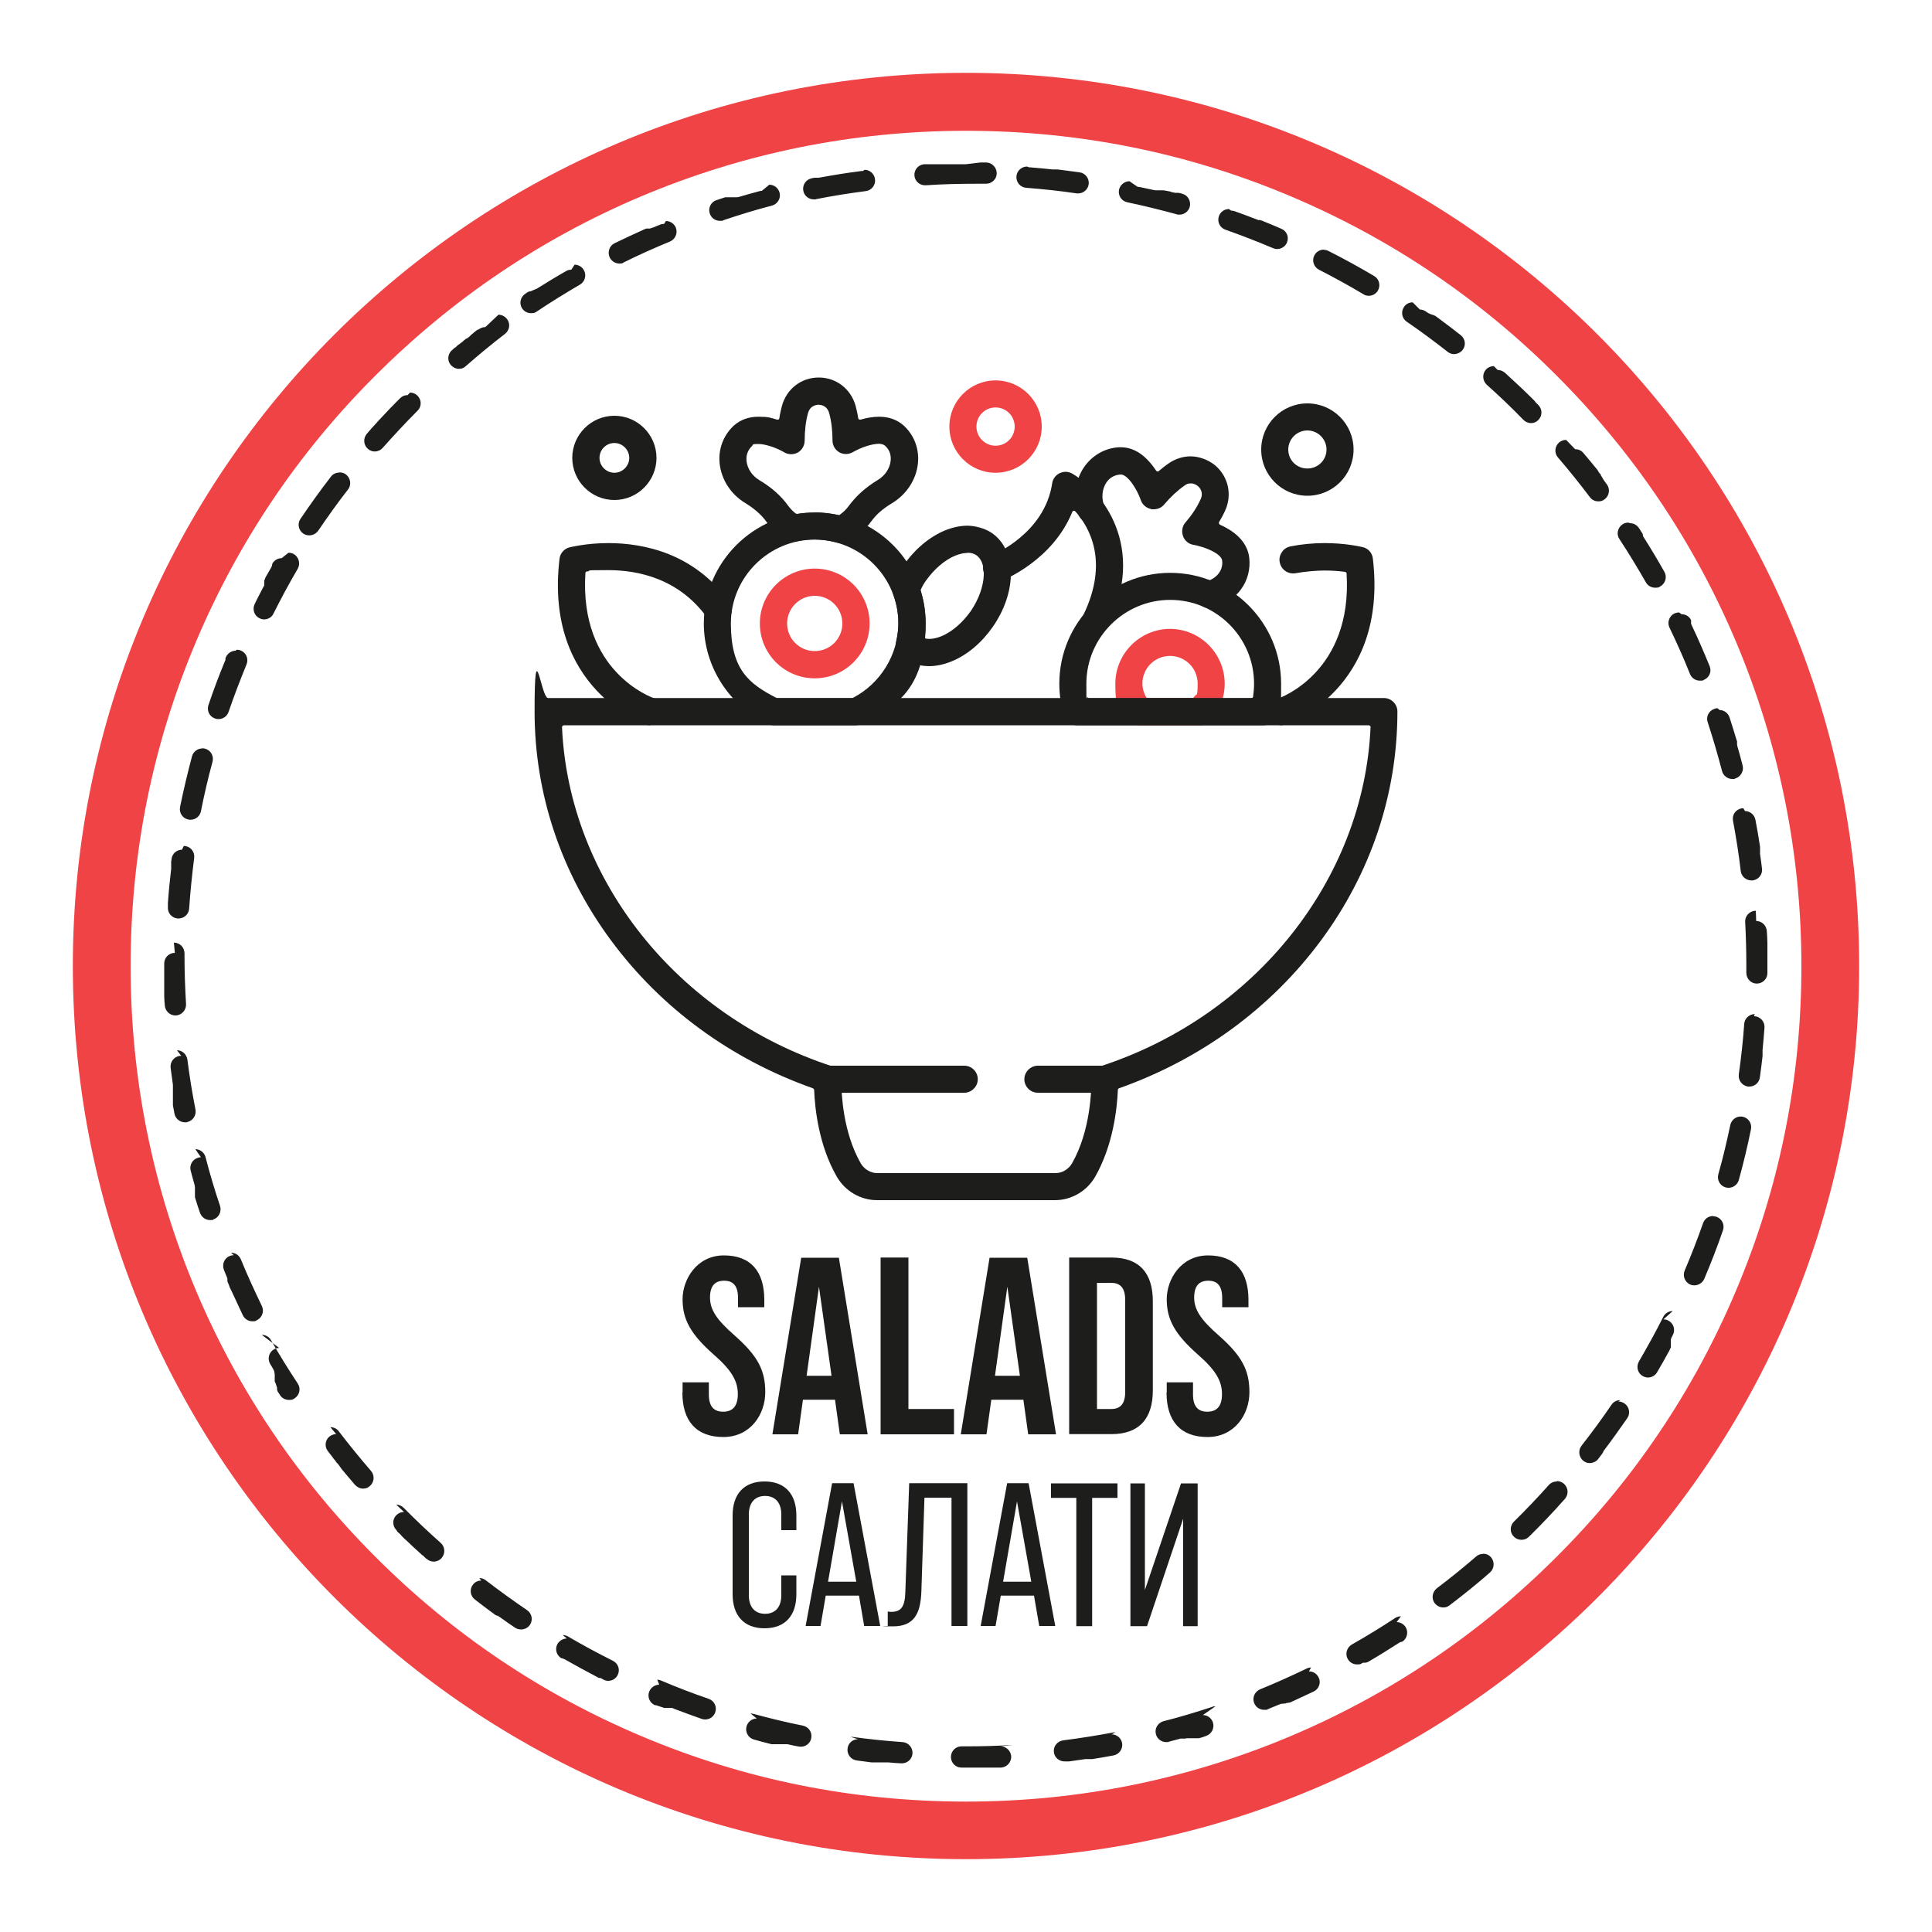<?xml version="1.0" encoding="UTF-8"?>
<svg xmlns="http://www.w3.org/2000/svg" version="1.1" viewBox="0 0 1000 1000">
  <defs>
    <style>
      .cls-1 {
        fill: #ef4346;
      }

      .cls-2 {
        fill: #1d1d1b;
      }
    </style>
  </defs>
  <!-- Generator: Adobe Illustrator 28.6.0, SVG Export Plug-In . SVG Version: 1.2.0 Build 709)  -->
  <g>
    <g id="Layer_1">
      <path class="cls-1" d="M500,67.7c58.4,0,115,11.4,168.3,34,51.5,21.8,97.7,52.9,137.4,92.7,39.7,39.7,70.9,85.9,92.7,137.4,22.5,53.3,34,109.9,34,168.3s-11.4,115-34,168.3c-21.8,51.5-52.9,97.7-92.7,137.4-39.7,39.7-85.9,70.9-137.4,92.7-53.3,22.5-109.9,34-168.3,34s-115-11.4-168.3-34c-51.5-21.8-97.7-52.9-137.4-92.7-39.7-39.7-70.9-85.9-92.7-137.4-22.5-53.3-34-109.9-34-168.3s11.4-115,34-168.3c21.8-51.5,52.9-97.7,92.7-137.4,39.7-39.7,85.9-70.9,137.4-92.7,53.3-22.5,109.9-34,168.3-34M500,37.7c-255.3,0-462.3,207-462.3,462.3s207,462.3,462.3,462.3,462.3-207,462.3-462.3S755.3,37.7,500,37.7h0Z"/>
      <path class="cls-2" d="M446.7,88.5c-.2,0-.5,0-.7,0,0,0,0,0,0,0h0s0,0,0,0c0,0,0,0,0,0-7.3.9-14.5,2.1-21.7,3.4h0c-.2,0-.4,0-.6.1,0,0,0,0,0,0,0,0-.1,0-.2,0,0,0,0,0,0,0-.1,0-.3,0-.4,0,0,0,0,0,0,0,0,0,0,0-.1,0,0,0,0,0,0,0,0,0,0,0-.1,0,0,0,0,0,0,0,0,0-.1,0-.2,0,0,0,0,0,0,0,0,0,0,0-.1,0,0,0,0,0,0,0,0,0,0,0-.1,0,0,0,0,0,0,0,0,0,0,0-.1,0,0,0-.1,0-.2,0,0,0,0,0,0,0,0,0,0,0-.1,0,0,0,0,0,0,0,0,0,0,0-.1,0,0,0,0,0,0,0-.1,0-.3,0-.4,0,0,0,0,0,0,0-.5,0-1,.2-1.5.3,0,0,0,0,0,0,0,0,0,0,0,0,0,0,0,0,0,0,0,0,0,0,0,0-3,.6-4.9,3.5-4.3,6.5.5,2.6,2.8,4.4,5.4,4.4s.7,0,1.1-.1h0s0,0,0,0c0,0,0,0,0,0,8.5-1.7,17.3-3.1,25.9-4.2,0,0,0,0,0,0,0,0,0,0,0,0h0c3-.4,5.1-3.2,4.7-6.2-.4-2.8-2.7-4.8-5.4-4.8h0ZM394.3,98.8c-.5,0-.9,0-1.4.2,0,0,0,0,0,0,0,0,0,0,0,0,0,0,0,0,0,0-3.3.9-6.7,1.8-10,2.8h0c-.2,0-.4.1-.6.2,0,0,0,0,0,0,0,0-.1,0-.2,0h0c-.1,0-.3,0-.4.1,0,0,0,0,0,0,0,0-.1,0-.2,0,0,0,0,0,0,0,0,0-.1,0-.2,0h0c0,0-.1,0-.2,0,0,0,0,0,0,0,0,0,0,0-.1,0,0,0,0,0,0,0,0,0-.1,0-.2,0,0,0,0,0,0,0,0,0-.1,0-.2,0,0,0,0,0,0,0,0,0,0,0-.1,0,0,0,0,0,0,0,0,0-.1,0-.2,0,0,0,0,0,0,0,0,0-.1,0-.2,0,0,0,0,0,0,0,0,0,0,0-.1,0,0,0,0,0,0,0,0,0,0,0-.1,0,0,0,0,0,0,0,0,0,0,0-.1,0,0,0,0,0,0,0,0,0,0,0-.1,0,0,0,0,0,0,0,0,0,0,0-.1,0,0,0,0,0,0,0,0,0-.1,0-.2,0,0,0,0,0,0,0,0,0,0,0-.1,0,0,0,0,0,0,0,0,0,0,0-.1,0,0,0,0,0,0,0,0,0-.1,0-.2,0,0,0,0,0,0,0,0,0,0,0,0,0,0,0,0,0,0,0,0,0,0,0,0,0,0,0,0,0,0,0,0,0-.1,0-.2,0,0,0,0,0,0,0,0,0,0,0,0,0,0,0,0,0,0,0,0,0,0,0,0,0,0,0,0,0,0,0,0,0-.1,0-.2,0,0,0,0,0,0,0,0,0,0,0-.1,0,0,0,0,0,0,0,0,0,0,0,0,0,0,0,0,0,0,0,0,0,0,0-.1,0,0,0,0,0-.1,0,0,0,0,0,0,0,0,0,0,0,0,0,0,0,0,0,0,0,0,0,0,0,0,0,0,0,0,0-.1,0,0,0,0,0-.1,0,0,0,0,0-.1,0,0,0,0,0,0,0,0,0,0,0,0,0,0,0,0,0,0,0,0,0,0,0-.1,0,0,0,0,0-.1,0,0,0,0,0-.1,0,0,0,0,0,0,0h0s0,0,0,0c0,0,0,0-.1,0,0,0,0,0-.1,0,0,0,0,0-.1,0,0,0,0,0,0,0,0,0,0,0-.1,0,0,0,0,0,0,0,0,0,0,0-.1,0,0,0,0,0,0,0,0,0,0,0-.1,0,0,0,0,0,0,0,0,0,0,0-.1,0,0,0,0,0,0,0,0,0,0,0-.1,0,0,0,0,0,0,0,0,0-.1,0-.2,0,0,0,0,0,0,0,0,0,0,0-.1,0,0,0,0,0,0,0,0,0-.1,0-.2,0,0,0,0,0,0,0,0,0-.1,0-.2,0h0c0,0-.1,0-.2,0,0,0,0,0,0,0,0,0-.1,0-.2,0h0c0,0-.1,0-.2,0h0c0,0-.1,0-.2,0h0c-.2,0-.4.1-.6.2h0c-1.3.4-2.7.9-4,1.3,0,0,0,0,0,0,0,0,0,0,0,0h0s0,0,0,0c-2.9,1-4.4,4.1-3.4,7,.8,2.3,2.9,3.7,5.2,3.7s1.2,0,1.8-.3h0s0,0,0,0c0,0,0,0,0,0,8.3-2.8,16.7-5.4,25.2-7.6,0,0,0,0,0,0,0,0,0,0,0,0h0c2.9-.8,4.7-3.8,3.9-6.7-.7-2.5-2.9-4.1-5.3-4.1h0ZM343.7,115.9c-.7,0-1.4.1-2.1.4,0,0,0,0,0,0,0,0,0,0,0,0,0,0,0,0,0,0,0,0,0,0,0,0-1.3.5-2.6,1.1-3.9,1.6,0,0,0,0,0,0,0,0-.1,0-.2,0h0c-.1,0-.3.1-.4.2,0,0,0,0,0,0,0,0-.1,0-.2,0h0c-.1,0-.2.1-.4.2,0,0,0,0,0,0,0,0-.1,0-.2,0h0c0,0-.1,0-.2,0,0,0,0,0,0,0,0,0-.1,0-.2,0,0,0,0,0,0,0,0,0,0,0-.1,0,0,0,0,0,0,0,0,0-.1,0-.2,0,0,0,0,0,0,0,0,0,0,0-.1,0,0,0,0,0,0,0,0,0,0,0-.1,0,0,0,0,0,0,0,0,0-.1,0-.2,0,0,0,0,0,0,0,0,0,0,0-.1,0,0,0,0,0,0,0,0,0,0,0-.1,0,0,0,0,0,0,0,0,0-.1,0-.2,0,0,0,0,0,0,0,0,0,0,0,0,0,0,0,0,0,0,0,0,0,0,0,0,0,0,0,0,0,0,0,0,0,0,0-.1,0,0,0,0,0-.1,0,0,0,0,0,0,0,0,0,0,0-.1,0,0,0,0,0,0,0-.1,0-.2.1-.4.2,0,0,0,0,0,0,0,0,0,0-.1,0,0,0,0,0,0,0-.1,0-.3.1-.4.2,0,0,0,0,0,0,0,0,0,0-.1,0,0,0,0,0,0,0-.1,0-.3.1-.4.2,0,0,0,0,0,0-5,2.2-10,4.6-15,7,0,0,0,0,0,0,0,0,0,0,0,0,0,0,0,0,0,0,0,0,0,0,0,0,0,0,0,0,0,0-2.7,1.3-3.8,4.6-2.5,7.4,1,1.9,2.9,3.1,4.9,3.1s1.6-.2,2.4-.6h0s0,0,0,0c0,0,0,0,0,0,7.8-3.9,15.9-7.5,23.9-10.8,0,0,0,0,0,0h0s0,0,0,0c2.8-1.2,4.1-4.4,3-7.2-.9-2.1-2.9-3.4-5.1-3.4h0ZM295.7,139.6c-.9,0-1.9.2-2.7.7h0s0,0,0,0c0,0,0,0,0,0-5.1,2.9-10.1,6-15.1,9.1,0,0,0,0,0,0-.1,0-.3.2-.4.2,0,0,0,0,0,0,0,0,0,0-.1,0,0,0,0,0,0,0-.1,0-.3.2-.4.2,0,0,0,0,0,0,0,0,0,0-.1,0,0,0,0,0,0,0-.1,0-.2.2-.4.2,0,0,0,0,0,0,0,0,0,0-.1,0,0,0,0,0,0,0-.1,0-.2.2-.4.2,0,0,0,0,0,0,0,0,0,0-.1,0,0,0,0,0,0,0-.1,0-.2.2-.4.2,0,0,0,0,0,0,0,0,0,0-.1,0,0,0,0,0,0,0,0,0-.1,0-.2.2,0,0,0,0,0,0,0,0,0,0-.1,0,0,0,0,0,0,0,0,0,0,0-.1,0,0,0,0,0,0,0,0,0-.1,0-.2.1,0,0,0,0,0,0,0,0,0,0,0,0,0,0,0,0,0,0,0,0,0,0,0,0,0,0,0,0,0,0,0,0-.1,0-.2.1,0,0,0,0,0,0,0,0,0,0,0,0,0,0,0,0,0,0,0,0,0,0,0,0,0,0,0,0-.1,0,0,0,0,0-.1,0,0,0,0,0,0,0,0,0,0,0,0,0,0,0,0,0,0,0,0,0,0,0,0,0,0,0,0,0-.1,0,0,0,0,0,0,0,0,0,0,0,0,0,0,0,0,0,0,0,0,0,0,0-.1,0,0,0,0,0,0,0,0,0-.1,0-.2.1,0,0,0,0,0,0,0,0,0,0-.1,0,0,0,0,0,0,0,0,0,0,0-.1,0,0,0,0,0,0,0,0,0-.1,0-.2.1,0,0,0,0,0,0,0,0,0,0-.1,0,0,0,0,0,0,0-.1,0-.2.1-.3.2,0,0,0,0,0,0,0,0-.1,0-.2.1,0,0,0,0,0,0-.1,0-.2.2-.3.2h0c-.3.2-.6.4-.9.6,0,0,0,0,0,0,0,0,0,0,0,0,0,0,0,0,0,0-2.5,1.7-3.2,5.1-1.5,7.6,1.1,1.6,2.8,2.4,4.6,2.4s2.1-.3,3-.9h0s0,0,0,0h0c7.3-4.9,14.8-9.5,22.3-13.9,0,0,0,0,0,0,0,0,0,0,0,0h0c2.6-1.5,3.5-4.9,2-7.5-1-1.8-2.9-2.8-4.8-2.8h0ZM251.2,169.3c-1.2,0-2.3.4-3.3,1.1,0,0,0,0,0,0,0,0,0,0,0,0,0,0,0,0,0,0,0,0,0,0,0,0,0,0,0,0,0,0h0c0,0,0,.1,0,.1,0,0,0,0,0,0,0,0,0,0,0,0,0,0,0,0,0,0,0,0,0,0,0,0,0,0,0,0-.1,0s0,0,0,0c0,0,0,0-.1,0,0,0,0,0,0,0,0,0,0,0-.1,0,0,0,0,0,0,0,0,0,0,0-.1.1,0,0,0,0,0,0,0,0,0,0-.1,0,0,0,0,0,0,0,0,0,0,0-.1,0,0,0,0,0,0,0,0,0-.1,0-.2.1h0c0,0,0,0-.1.1,0,0,0,0,0,0,0,0,0,0-.1.1,0,0,0,0,0,0,0,0-.1,0-.2.1h0c0,0,0,0-.1.1,0,0,0,0,0,0-.1,0-.2.2-.3.2,0,0,0,0,0,0,0,0,0,0-.1.1,0,0,0,0,0,0-.1,0-.2.2-.3.2,0,0,0,0,0,0,0,0,0,0-.1.1h0c-.1,0-.2.2-.3.3,0,0,0,0,0,0,0,0-.1,0-.2.1h0c-.1,0-.2.2-.3.3h0c-.2.1-.3.3-.5.4,0,0,0,0,0,0-.1,0-.2.2-.3.3h0c0,0-.1,0-.2.1,0,0,0,0,0,0-.1,0-.2.2-.3.3,0,0,0,0,0,0,0,0,0,0-.1.1,0,0,0,0,0,0-.1,0-.2.2-.3.3,0,0,0,0,0,0,0,0,0,0-.1.1h0c-.1,0-.2.2-.3.3,0,0,0,0,0,0,0,0,0,0-.1.1h0c0,0-.1,0-.2.1h0s0,0-.1.1c0,0,0,0,0,0,0,0,0,0-.1.1,0,0,0,0,0,0,0,0-.1,0-.2.1,0,0,0,0,0,0,0,0,0,0-.1.1,0,0,0,0,0,0,0,0,0,0-.1.1h0c0,0-.1,0-.2.1,0,0,0,0,0,0,0,0,0,0-.1,0,0,0,0,0,0,0,0,0-.2.2-.3.2,0,0,0,0,0,0,0,0,0,0-.1,0,0,0,0,0,0,0,0,0,0,0-.1.1,0,0,0,0,0,0,0,0,0,0-.1,0,0,0,0,0,0,0,0,0,0,0-.1,0,0,0,0,0,0,0,0,0,0,0-.1.1,0,0,0,0,0,0,0,0,0,0,0,0,0,0,0,0,0,0h0c0,0,0,.1,0,.1,0,0,0,0-.1.1,0,0,0,0,0,0h0c0,0,0,.1,0,.1,0,0,0,0,0,0,0,0,0,0,0,0,0,0,0,0-.1,0,0,0,0,0,0,0,0,0,0,0,0,0,0,0,0,0,0,0,0,0,0,0,0,0,0,0,0,0-.1,0,0,0,0,0,0,0,0,0,0,0,0,0,0,0,0,0,0,0,0,0,0,0,0,0,0,0,0,0,0,0,0,0,0,0-.1.1,0,0,0,0,0,0,0,0,0,0,0,0,0,0,0,0,0,0,0,0,0,0,0,0,0,0,0,0,0,0,0,0,0,0-.1.1,0,0,0,0,0,0,0,0,0,0,0,0,0,0,0,0,0,0,0,0,0,0,0,0,0,0,0,0,0,0,0,0-.1,0-.2.1,0,0,0,0,0,0,0,0,0,0,0,0,0,0,0,0,0,0,0,0-.2.2-.3.3,0,0,0,0,0,0,0,0,0,0,0,0,0,0,0,0,0,0,0,0-.2.2-.3.3,0,0,0,0,0,0-.1,0-.2.2-.3.3,0,0,0,0,0,0,0,0,0,0-.1,0,0,0,0,0,0,0-.1,0-.2.2-.3.3,0,0,0,0,0,0,0,0,0,0-.1,0,0,0,0,0,0,0-.1,0-.2.2-.3.3,0,0,0,0,0,0,0,0,0,0-.1,0,0,0,0,0,0,0-.1.1-.2.2-.3.3,0,0,0,0,0,0,0,0,0,0-.1,0,0,0,0,0,0,0-.1.1-.2.2-.3.3,0,0,0,0,0,0,0,0,0,0-.1,0,0,0,0,0,0,0,0,0-.1.1-.2.2,0,0,0,0,0,0,0,0,0,0-.1,0,0,0,0,0,0,0-.1.1-.2.2-.3.3,0,0,0,0,0,0,0,0,0,0-.1,0,0,0,0,0,0,0,0,0-.2.2-.3.3,0,0,0,0,0,0,0,0,0,0,0,0,0,0,0,0,0,0,0,0-.2.2-.3.3,0,0,0,0,0,0,0,0,0,0,0,0,0,0,0,0,0,0,0,0-.1.1-.2.2,0,0,0,0,0,0,0,0,0,0,0,0,0,0,0,0,0,0,0,0,0,0,0,0,0,0,0,0,0,0,0,0,0,0-.1.1,0,0,0,0,0,0,0,0,0,0,0,0,0,0,0,0,0,0,0,0,0,0,0,0,0,0,0,0,0,0,0,0,0,0-.1.1,0,0,0,0,0,0,0,0,0,0,0,0,0,0,0,0,0,0,0,0,0,0,0,0,0,0,0,0-.1.1,0,0,0,0,0,0,0,0,0,0-.1,0,0,0,0,0,0,0,0,0,0,0-.1,0,0,0,0,0,0,0,0,0,0,0-.1.1,0,0,0,0,0,0,0,0,0,0-.1.1,0,0,0,0,0,0,0,0,0,0-.1.1h0c0,0-.1,0-.2.1h0c0,0,0,0-.1.1h0c-.4.3-.7.7-1.1,1,0,0,0,0,0,0,0,0,0,0,0,0,0,0,0,0,0,0-2.3,2-2.5,5.5-.5,7.7,1.1,1.2,2.6,1.9,4.1,1.9s2.6-.4,3.6-1.4h0s0,0,0,0h0c6.6-5.8,13.4-11.4,20.3-16.7h0s0,0,0,0h0c2.4-1.9,2.9-5.3,1-7.7-1.1-1.4-2.7-2.2-4.4-2.2h0ZM211,204.5c-1.4,0-2.8.5-3.9,1.6,0,0,0,0,0,0,0,0,0,0,0,0h0c-3.6,3.6-7.1,7.2-10.5,10.9,0,0,0,0,0,0-.1.2-.3.3-.4.4,0,0,0,0,0,0-.1.1-.2.2-.3.3,0,0,0,0,0,0,0,0,0,0,0,.1,0,0,0,0,0,0,0,.1-.2.2-.3.3,0,0,0,0,0,0,0,0,0,0,0,0,0,0,0,0,0,0,0,0-.2.2-.3.3,0,0,0,0,0,0,0,0,0,0,0,0s0,0,0,0c0,0,0,0-.1.1,0,0,0,0,0,0,0,0,0,0,0,0,0,0,0,0,0,0,0,0,0,0,0,0,0,0,0,0,0,0,0,0,0,0,0,0,0,0,0,0,0,.1,0,0,0,0,0,0,0,0,0,0,0,0,0,0,0,0,0,0,0,0,0,0-.1.1,0,0,0,0,0,0,0,0,0,0-.1.1,0,0,0,0,0,0,0,0,0,0-.1.1,0,0,0,0,0,0,0,0-.2.2-.3.3,0,0,0,0,0,0,0,0,0,0-.1.1h0c-1.6,1.7-3.1,3.4-4.6,5.2,0,0,0,0,0,0,0,0,0,0,0,0,0,0,0,0,0,0-2,2.3-1.8,5.8.5,7.8,1,.9,2.3,1.4,3.6,1.4s3-.6,4.1-1.9h0s0,0,0,0c0,0,0,0,0,0,5.8-6.5,11.8-13,18-19.2,0,0,0,0,0,0h0s0,0,0,0c2.2-2.1,2.2-5.6,0-7.8-1.1-1.1-2.5-1.6-3.9-1.6h0ZM175.6,244.6c-1.6,0-3.3.7-4.3,2.1,0,0,0,0,0,0,0,0,0,0,0,0,0,0,0,0,0,0,0,0,0,0,0,0-5.5,7.1-10.8,14.5-15.8,21.9,0,0,0,0,0,0,0,0,0,0,0,0,0,0,0,0,0,0h0s0,0,0,0c-1.7,2.5-1,5.9,1.5,7.6.9.6,2,.9,3.1.9,1.8,0,3.5-.9,4.6-2.4h0c0,0,0,0,0,0,0,0,0,0,0,0,4.9-7.2,10-14.4,15.4-21.3h0s0,0,0,0h0c1.9-2.4,1.4-5.9-1-7.8-1-.8-2.2-1.1-3.4-1.1h0ZM145.8,288.9c-1.9,0-3.7,1-4.8,2.7,0,0,0,0,0,0,0,0,0,0,0,0,0,0,0,0,0,0,0,0,0,0,0,0,0,0,0,0,0,0,0,0,0,.1,0,.2,0,0,0,0,0,0,0,0,0,0,0,0,0,0,0,0,0,0,0,0,0,0,0,0,0,0,0,0,0,0,0,0,0,.1-.1.2,0,0,0,0,0,0,0,0,0,0,0,.1,0,0,0,0,0,0,0,0,0,0,0,.1,0,0,0,0,0,0,0,0,0,.2-.1.2,0,0,0,0,0,0,0,0,0,0,0,.1,0,0,0,0,0,0,0,0,0,0,0,.1,0,0,0,0,0,0,0,0,0,.2-.1.3,0,0,0,0,0,0,0,0,0,0,0,.1,0,0,0,0,0,0,0,.1-.1.3-.2.4,0,0,0,0,0,0,0,0,0,0,0,.1,0,0,0,0,0,0-.8,1.4-1.6,2.8-2.4,4.2,0,0,0,0,0,0-.1.2-.2.4-.3.5,0,0,0,0,0,0-.1.2-.2.4-.3.5,0,0,0,0,0,0,0,.1-.1.3-.2.4,0,0,0,0,0,0,0,0,0,0,0,.1,0,0,0,0,0,0,0,.1-.1.3-.2.4,0,0,0,0,0,0,0,0,0,0,0,.1,0,0,0,0,0,0,0,.1-.1.3-.2.4,0,0,0,0,0,0,0,0,0,0,0,.1,0,0,0,0,0,0,0,0,0,.2-.1.2,0,0,0,0,0,0,0,0,0,0,0,.1,0,0,0,0,0,0,0,0,0,0,0,.1,0,0,0,0,0,0,0,0,0,.1,0,.2,0,0,0,0,0,0,0,0,0,0,0,0,0,0,0,0,0,0,0,0,0,0,0,0,0,0,0,0,0,0,0,0,0,0,0,.1,0,0,0,0,0,0,0,0,0,0,0,0,0,0,0,0,0,0,0,0,0,0,0,0,0,0,0,0,0,0,0,0,0,0,0,.1,0,0,0,0,0,.1,0,0,0,0,0,0,0,0,0,0,0,0,0,0,0,0,0,0,0,0,0,0,0,.1,0,0,0,0,0,0,0,0,0,0,0,.1,0,0,0,0,0,0,0,0,0,0,0,.1,0,0,0,0,0,0,0,0,0,.1,0,.2,0,0,0,0,0,0,0,0,0,0,0,.1,0,0,0,0,0,0,0,0,0,0,0,.1,0,0,0,0,0,0,0,0,0,.1,0,.2,0,0,0,0,0,0,0,0,0,.1,0,.2,0,0,0,0,0,0,0,0,0,0,0,.1h0c0,0,0,.1,0,.2h0c0,0,0,.1,0,.2h0c0,0,0,.1,0,.2h0c0,.1-.1.2-.2.4h0c-1.6,3.1-3.3,6.2-4.8,9.4,0,0,0,0,0,0,0,0,0,0,0,0,0,0,0,0,0,0,0,0,0,0,0,0-1.3,2.7-.2,6,2.5,7.3.8.4,1.6.6,2.4.6,2,0,4-1.1,4.9-3.1h0c0,0,0,0,0,0,0,0,0,0,0,0,3.9-7.8,8.1-15.6,12.5-23.1,0,0,0,0,0,0,0,0,0,0,0,0h0c1.5-2.7.6-6-2-7.6-.9-.5-1.8-.7-2.8-.7h0ZM122,336.8c-2.1,0-4.2,1.3-5.1,3.4,0,0,0,0,0,0,0,0,0,0,0,0,0,0,0,0,0,0,0,0,0,0,0,0,0,0,0,0,0,0,0,.1-.1.3-.2.4,0,0,0,0,0,0,0,0,0,0,0,0,0,0,0,0,0,0,0,0,0,0,0,0,0,0,0,.1,0,.2,0,0,0,0,0,0,0,0,0,0,0,.1,0,0,0,0,0,0,0,0,0,0,0,.1,0,0,0,0,0,0,0,0,0,.1,0,.2,0,0,0,0,0,0,0,0,0,.1,0,.2,0,0,0,0,0,0,0,0,0,.1,0,.2h0c0,.1-.1.3-.2.4h0c-3.1,7.5-6,15.2-8.6,22.9,0,0,0,0,0,0,0,0,0,0,0,0h0s0,0,0,0c-1,2.9.5,6,3.4,7,.6.2,1.2.3,1.8.3,2.3,0,4.4-1.4,5.2-3.7h0c0,0,0,0,0,0,0,0,0,0,0,0,2.8-8.2,6-16.5,9.3-24.6,0,0,0,0,0,0,0,0,0,0,0,0h0c1.2-2.9-.2-6.1-3-7.2-.7-.3-1.4-.4-2.1-.4h0ZM104.7,387.4c-2.4,0-4.6,1.6-5.3,4,0,0,0,0,0,0,0,0,0,0,0,0,0,0,0,0,0,0,0,0,0,0,0,0-2.3,8.7-4.4,17.4-6.2,26.3,0,0,0,0,0,0,0,0,0,0,0,0,0,0,0,0,0,0,0,0,0,0,0,0-.6,3,1.3,5.9,4.3,6.5.4,0,.7.1,1.1.1,2.6,0,4.9-1.8,5.4-4.4h0c0,0,0,0,0,0,0,0,0,0,0,0,1.7-8.6,3.7-17.2,6-25.6,0,0,0,0,0,0,0,0,0,0,0,0h0c.8-3-.9-6-3.9-6.8-.5-.1-1-.2-1.4-.2h0ZM94.2,439.8c-2.7,0-5.1,2-5.4,4.8h0s0,0,0,0h0s0,0,0,0c0,0,0,0,0,0,0,.4-.1.8-.2,1.2h0c0,0,0,.1,0,.2h0c0,.1,0,.3,0,.4,0,0,0,0,0,0,0,0,0,.1,0,.2,0,0,0,0,0,0,0,.1,0,.3,0,.4h0c0,0,0,.1,0,.2,0,0,0,0,0,0,0,0,0,0,0,.1,0,0,0,0,0,0,0,0,0,.1,0,.2,0,0,0,0,0,0,0,0,0,0,0,.1,0,0,0,0,0,0,0,0,0,0,0,0,0,0,0,0,0,0,0,0,0,0,0,.1,0,0,0,0,0,0,0,0,0,.1,0,.2,0,0,0,0,0,.1,0,0,0,0,0,0,0,0,0,0,0,.1,0,0,0,0,0,0,0,0,0,0,0,.1,0,0,0,0,0,0,0,0,0,.2,0,.2,0,0,0,0,0,0,0,0,0,0,0,.1,0,0,0,0,0,0,0,0,0,0,0,.1,0,0,0,0,0,0,0,.1,0,.3,0,.4,0,0,0,0,0,0,0,0,0,0,0,.1,0,0,0,0,0,0,0,.2,0,.4,0,.6,0,0,0,0,0,0-.7,5.9-1.3,11.9-1.7,17.8,0,0,0,0,0,0,0,.2,0,.4,0,.6,0,0,0,0,0,0,0,0,0,0,0,.2,0,0,0,0,0,0,0,.2,0,.3,0,.5,0,0,0,0,0,0,0,0,0,0,0,.1,0,0,0,0,0,0,0,0,0,0,0,.1,0,0,0,0,0,0,0,0,0,.1,0,.2,0,0,0,0,0,0,0,0,0,0,0,.1,0,0,0,0,0,0,0,0,0,0,0,.1,0,0,0,0,0,0,0,0,0,0,0,.1,0,0,0,0,0,0,0,0,0,0,0,0,0,0,0,0,0,0,0,0,0,0,0,0,0,0,0,0,0,.1-.2,3,2.1,5.6,5.1,5.8.1,0,.3,0,.4,0,2.9,0,5.3-2.2,5.5-5.1h0c0,0,0,0,0,0,0,0,0,0,0,0,.6-8.7,1.5-17.5,2.6-26.2,0,0,0,0,0,0,0,0,0,0,0,0h0c.4-3.1-1.7-5.8-4.7-6.2-.2,0-.5,0-.7,0h0ZM90.5,493.2c-3,0-5.5,2.4-5.5,5.5h0c0,0,0,0,0,0h0c0,.4,0,.8,0,1.2v.3h0c0,.1,0,.1,0,.2h0c0,.1,0,.2,0,.2h0c0,.1,0,.2,0,.2h0c0,.1,0,.2,0,.2h0c0,0,0,.1,0,.2,0,0,0,0,0,0,0,0,0,0,0,.1,0,0,0,0,0,0,0,0,0,0,0,.1,0,0,0,0,0,0,0,0,0,0,0,.1,0,0,0,0,0,0,0,0,0,.1,0,.2,0,0,0,0,0,0,0,0,0,0,0,.1,0,0,0,0,0,0,0,0,0,0,0,.1,0,0,0,0,0,0,0,0,0,0,0,.1,0,0,0,0,0,0,0,0,0,.1,0,.2,0,0,0,0,0,0,0,0,0,.1,0,.2,0,0,0,0,0,0,0,0,0,0,0,.1,0,0,0,0,0,0,0,0,0,0,0,.1,0,0,0,0,0,0,0,0,0,0,0,.1,0,0,0,0,0,0,0,0,0,.1,0,.2,0,0,0,0,0,0,0,0,0,.1,0,.2,0,0,0,0,0,0,0,0,0,0,0,.1,0,0,0,0,0,0,0,0,0,0,0,.1,0,0,0,0,0,0,0,0,0,0,0,.1,0,0,0,0,0,0,0,0,0,.1,0,.2,0,0,0,0,0,0,0,0,0,.1,0,.2,0,0,0,0,0,0,0,0,0,0,0,.1,0,0,0,0,0,0,0,0,0,0,0,.1,0,0,0,0,0,0,0,0,0,0,0,.1,0,0,0,0,0,0,0,0,0,.1,0,.2h0c0,0,0,.1,0,.2,0,0,0,0,0,0,0,0,0,0,0,.1,0,0,0,0,0,0,0,0,0,0,0,.1,0,0,0,0,0,0,0,0,0,0,0,.1,0,0,0,0,0,0,0,0,0,.1,0,.2h0c0,0,0,.1,0,.2,0,0,0,0,0,0,0,0,0,0,0,.1,0,0,0,0,0,0,0,0,0,0,0,.1,0,0,0,0,0,0,0,0,0,.1,0,.2,0,0,0,0,0,0,0,0,0,.1,0,.2,0,0,0,0,0,0,0,0,0,.1,0,.2,0,0,0,0,0,0,0,0,0,0,0,.1,0,0,0,0,0,0,0,0,0,0,0,.1,0,0,0,0,0,0,0,0,0,.1,0,.2h0c0,0,0,.1,0,.2,0,0,0,0,0,0,0,0,0,.1,0,.2,0,0,0,0,0,0,0,0,0,0,0,.1,0,0,0,0,0,0,0,0,0,.1,0,.2,0,0,0,0,0,0,0,0,0,.1,0,.2h0c0,0,0,.1,0,.2,0,0,0,0,0,0,0,0,0,.1,0,.2,0,0,0,0,0,0,0,0,0,0,0,.1,0,0,0,0,0,0,0,0,0,.1,0,.2h0c0,.2,0,.3,0,.4h0c0,0,0,.1,0,.2,0,0,0,0,0,0,0,0,0,0,0,.1,0,0,0,0,0,0,0,0,0,.1,0,.2h0c0,.2,0,.3,0,.4h0c0,0,0,.1,0,.2,0,0,0,0,0,0,0,0,0,0,0,.1,0,0,0,0,0,0,0,0,0,.1,0,.2,0,0,0,0,0,0,0,.1,0,.3,0,.4,0,0,0,0,0,0,0,0,0,0,0,.1,0,0,0,0,0,0,0,0,0,0,0,.1,0,0,0,0,0,0,0,0,0,.1,0,.2,0,0,0,0,0,0,0,0,0,.1,0,.2,0,0,0,0,0,0,0,0,0,.1,0,.2,0,0,0,0,0,0,0,0,0,0,0,.1,0,0,0,0,0,0,0,0,0,0,0,.1,0,0,0,0,0,0,0,0,0,0,0,.1,0,0,0,0,0,0,0,0,0,.1,0,.2,0,0,0,0,0,0,0,0,0,0,0,.1,0,0,0,0,0,0,0,0,0,0,0,.1,0,0,0,0,0,0,0,0,0,0,0,.1,0,0,0,0,0,0,0,0,0,0,0,.1,0,0,0,0,0,0,0,0,0,.1,0,.2,0,0,0,0,0,0,0,0,0,0,0,.1,0,0,0,0,0,0,0,0,0,0,0,.1,0,0,0,0,0,0,0,0,0,0,0,.1,0,0,0,0,0,0,0,0,0,0,0,.1,0,0,0,0,0,0,0,0,0,0,0,.1,0,0,0,0,0,0,0,0,0,0,0,.1,0,0,0,0,0,0,0,0,0,0,0,0,0,0,0,0,0,0,0,0,0,0,0,0,0,0,0,0,0,0,0,0,0,0,0,0,0,0,0,.1,0,.2,0,0,0,0,0,0,0,0,0,0,0,.1,0,0,0,0,0,0,0,0,0,0,0,.1,0,0,0,0,0,0,0,0,0,0,0,.1,0,0,0,0,0,0,0,0,0,0,0,.1,0,0,0,0,0,0,0,0,0,.2,0,.3,0,0,0,0,0,0,0,0,0,0,0,.1,0,0,0,0,0,0,0,0,0,0,0,.1h0c0,0,0,.1,0,.2,0,0,0,0,0,0,0,.2,0,.4,0,.6,0,0,0,0,0,0,0,0,0,0,0,.1,0,0,0,0,0,0,0,.3,0,.5,0,.8,0,0,0,0,0,0,0,1.6.2,3.3.3,4.9,0,0,0,0,0,0h0s0,0,0,0h0c.2,2.9,2.6,5.2,5.5,5.2s.2,0,.3,0c3-.2,5.3-2.8,5.2-5.8h0c0,0,0,0,0,0,0,0,0,0,0,0-.5-8.3-.8-16.7-.8-25.1v-1.2s0,0,0,0c0,0,0,0,0,0h0c0-3.1-2.4-5.6-5.5-5.6h0ZM93.8,546.5c-.2,0-.5,0-.7,0-3,.4-5.1,3.1-4.8,6.1h0s0,0,0,0c0,0,0,0,0,0,0,0,0,0,0,0,0,0,0,0,0,0,.4,3,.8,6,1.2,8.9,0,0,0,0,0,0,0,.2,0,.4,0,.6,0,0,0,0,0,0,0,0,0,.1,0,.2,0,0,0,0,0,0,0,.2,0,.3,0,.5,0,0,0,0,0,0,0,0,0,0,0,.1,0,0,0,0,0,0,0,.2,0,.4,0,.6,0,0,0,0,0,0,0,0,0,0,0,.1,0,0,0,0,0,0,0,.1,0,.3,0,.5,0,0,0,0,0,0,0,0,0,0,0,.1h0c0,.2,0,.3,0,.5,0,0,0,0,0,0,0,0,0,0,0,.1,0,0,0,0,0,0,0,.2,0,.3,0,.4,0,0,0,0,0,0,0,0,0,0,0,.1,0,0,0,0,0,0,0,0,0,0,0,.1,0,0,0,0,0,0,0,.1,0,.3,0,.4,0,0,0,0,0,0,0,0,0,0,0,.1,0,0,0,0,0,0,0,.1,0,.3,0,.4,0,0,0,0,0,0,0,0,0,0,0,.1,0,0,0,0,0,0,0,0,0,0,0,.1,0,0,0,0,0,0,0,0,0,.2,0,.3,0,0,0,0,0,0,0,0,0,0,0,.1,0,0,0,0,0,0,0,0,0,0,0,.1,0,0,0,0,0,0,0,.1,0,.3,0,.4,0,0,0,0,0,0,0,0,0,0,0,.1,0,0,0,0,0,0,0,0,0,0,0,.1,0,0,0,0,0,0,0,0,0,.2,0,.3,0,0,0,0,0,0,0,0,0,0,0,.1,0,0,0,0,0,0,0,0,0,0,0,.1,0,0,0,0,0,0,0,0,0,.1,0,.2,0,0,0,0,0,0,0,0,0,0,0,.1,0,0,0,0,0,0,0,0,0,0,0,.1,0,0,0,0,0,0,0,0,0,0,0,.1,0,0,0,.1,0,.2,0,0,0,0,0,0,0,0,0,0,0,0,0,0,0,0,0,0,0,0,0,0,0,0,0,0,0,0,0,0,0,0,0,0,0,.1,0,0,0,0,0,.1,0,0,0,0,0,.1,0,0,0,0,0,0,0,0,0,0,0,.1,0,0,0,0,0,0,0,0,0,0,0,.1,0,0,0,0,0,0,0,0,0,.1,0,.2,0,0,0,0,0,0,0,0,0,0,0,.1,0,0,0,0,0,0,0,0,0,0,0,.1,0,0,0,0,0,0,0,0,0,.1,0,.2,0,0,0,0,0,0,0,0,0,0,0,.1,0,0,0,0,0,0,0,0,0,0,0,.1,0,0,0,0,0,0,0,.1,0,.3,0,.4,0,0,0,0,0,0,0,0,0,.1,0,.2,0,0,0,0,0,0,0,0,0,.1,0,.2,0,0,0,0,0,0,0,0,0,.1,0,.2h0c0,0,0,.1,0,.2h0c0,0,0,.2,0,.2h0c0,.2,0,.3,0,.4,0,0,0,0,0,0,0,0,0,.1,0,.2h0c.3,1.5.5,2.9.8,4.3,0,0,0,0,0,0,0,0,0,0,0,0,0,0,0,0,0,0,0,0,0,0,0,0,.5,2.6,2.8,4.5,5.4,4.5s.7,0,1.1-.1c3-.6,4.9-3.5,4.4-6.4h0c0,0,0,0,0,0,0,0,0,0,0,0-1.7-8.6-3.1-17.3-4.2-25.9,0,0,0,0,0,0,0,0,0,0,0,0h0c-.4-2.8-2.7-4.9-5.4-4.9h0ZM104,599c-.5,0-.9,0-1.4.2-2.9.8-4.7,3.8-3.9,6.7,0,0,0,0,0,0,0,0,0,0,0,0,0,0,0,0,0,0,.6,2.4,1.3,4.9,2,7.3,0,0,0,0,0,0,0,0,0,0,0,.1,0,0,0,0,0,0,0,.1,0,.3.1.4,0,0,0,0,0,0,0,0,0,0,0,.1,0,0,0,0,0,0,0,.1,0,.3.1.4,0,0,0,0,0,0,0,0,0,0,0,.1h0c0,.1,0,.1,0,.2,0,0,0,0,0,0,0,0,0,.1,0,.2,0,0,0,0,0,0,0,0,0,0,0,0,0,0,0,0,0,0,0,0,0,0,0,0,0,0,0,0,0,0,0,0,0,0,0,.1,0,0,0,0,0,0,0,0,0,0,0,0,0,0,0,0,0,0,0,0,0,0,0,0,0,0,0,0,0,.1,0,0,0,0,0,.1,0,0,0,0,0,.1,0,0,0,0,0,0,0,0,0,0,0,.1,0,0,0,0,0,0,0,0,0,0,0,.1,0,0,0,0,0,0,0,0,0,0,0,.1,0,0,0,0,0,0,0,0,0,0,0,.1,0,0,0,0,0,0,0,0,0,0,0,.1,0,0,0,0,0,0,0,0,0,.1,0,.2,0,0,0,0,0,0,0,0,0,0,0,.1,0,0,0,0,0,0,0,0,0,0,0,.1,0,0,0,0,0,0v.2c0,0,0,0,0,0,0,0,0,0,0,.1,0,0,0,0,0,0,0,0,0,0,0,.1,0,0,0,0,0,0,0,0,0,.1,0,.2,0,0,0,0,0,0,0,0,0,0,0,.1,0,0,0,0,0,0,0,0,0,0,0,.1,0,0,0,0,0,0,0,0,0,.1,0,.2,0,0,0,0,0,0,0,0,0,0,0,.1,0,0,0,0,0,0,0,0,0,0,0,.1,0,0,0,0,0,0,0,0,0,.1,0,.2,0,0,0,0,0,0,0,0,0,0,0,.1,0,0,0,0,0,0,0,0,0,0,0,.1,0,0,0,0,0,0,0,0,0,0,0,.1,0,0,0,0,0,0,0,0,0,0,0,.1,0,0,0,0,0,0,0,0,0,0,0,.1,0,0,0,0,0,0,0,0,0,0,0,.1,0,0,0,0,0,0,0,0,0,0,0,.1,0,0,0,0,0,0,0,0,0,0,0,0,0,0,0,0,0,0,0,0,0,0,0,.1,0,0,0,0,0,.1,0,0,0,0,0,.1,0,0,0,0,0,0,0,0,0,0,0,0,0,0,0,0,0,.1,0,0,0,0,0,0,0,0,0,.1,0,.2h0c0,.1,0,.1,0,.2h0c0,.1,0,.1,0,.2,0,0,0,0,0,0,0,0,0,.2,0,.2,0,0,0,0,0,0,0,0,0,0,0,.1,0,0,0,0,0,0,0,0,0,0,0,.1,0,0,0,0,0,0,0,.1,0,.3.1.4,0,0,0,0,0,0,0,0,0,0,0,.1,0,0,0,0,0,0,.8,2.6,1.6,5.2,2.5,7.7,0,0,0,0,0,0t0,0s0,0,0,0c0,0,0,0,0,0,.8,2.3,2.9,3.8,5.2,3.8s1.2,0,1.7-.3c2.9-1,4.4-4.1,3.5-7h0c0,0,0,0,0,0,0,0,0,0,0,0-2.8-8.3-5.3-16.7-7.5-25.2,0,0,0,0,0,0,0,0,0,0,0,0h0c-.6-2.5-2.9-4.2-5.3-4.2h0ZM121,649.7c-.7,0-1.4.1-2.1.4-2.8,1.1-4.1,4.3-3,7.2,0,0,0,0,0,0h0s0,0,0,0c0,0,0,0,0,0,0,0,0,0,0,0,.5,1.3,1.1,2.6,1.6,3.9h0c0,.2.2.4.2.6h0c0,0,0,.1,0,.2h0c0,0,0,.1,0,.2,0,0,0,0,0,0,0,0,0,0,0,.1,0,0,0,0,0,0,0,0,0,0,0,.1,0,0,0,0,0,0,0,0,0,.1,0,.2,0,0,0,0,0,0,0,0,0,0,0,.1,0,0,0,0,0,0,0,0,0,0,0,.1,0,0,0,0,0,0,0,0,0,.1,0,.2,0,0,0,0,0,0,0,0,0,0,0,0,0,0,0,0,0,0,0,0,0,0,0,0,0,0,0,0,0,0,0,0,0,.1,0,.2,0,0,0,0,0,0,0,0,0,0,0,0,0,0,0,0,0,0,0,0,0,0,0,0,0,.1,0,.2.2.4,0,0,0,0,0,0,0,0,0,0,0,.1,0,0,0,0,0,0,0,.1.1.3.2.4,0,0,0,0,0,0,0,0,0,0,0,.1,0,0,0,0,0,0,0,.1.1.3.2.4,0,0,0,0,0,0,0,0,0,0,0,.1,0,0,0,0,0,0,0,.1.1.3.2.4,0,0,0,0,0,0,0,.2.2.4.2.6,0,0,0,0,0,0,0,.2.2.4.2.6,0,0,0,0,0,0,0,.2.2.4.3.6h0c0,.2.2.4.3.6,0,0,0,0,0,0,.3.6.5,1.1.8,1.7h0c1.8,3.9,3.6,7.7,5.4,11.6h0s0,0,0,0c0,0,0,0,0,0,0,0,0,0,0,0,0,0,0,0,0,0,1,2,2.9,3.1,4.9,3.1s1.6-.2,2.4-.6c2.7-1.3,3.9-4.6,2.5-7.4h0c0,0,0,0,0,0h0c-3.8-7.9-7.5-15.9-10.8-24h0s0,0,0,0h0c-.9-2.2-2.9-3.5-5.1-3.5h0ZM144.5,697.7c-.9,0-1.9.2-2.7.7-2.6,1.5-3.5,4.9-2,7.5,0,0,0,0,0,0,0,0,0,0,0,0,0,0,0,0,0,0,.5.9,1.1,1.8,1.6,2.7h0c0,.1.1.2.2.4,0,0,0,0,0,0v.2c0,0,.1,0,.1,0,0,.1.1.2.2.4,0,0,0,0,0,0,0,0,0,.1,0,.2h0c0,0,0,.1.1.2,0,0,0,0,0,0,0,0,0,.1,0,.2,0,0,0,0,0,0,0,0,0,.1,0,.2h0c0,0,0,.1.1.2h0c0,0,0,.1,0,.2h0c0,0,0,.1,0,.2,0,0,0,0,0,0,0,0,0,.1.1.2h0c0,0,0,.1,0,.2,0,0,0,0,0,0,0,0,0,.1,0,.2,0,0,0,0,0,0,0,0,0,.1,0,.2,0,0,0,0,0,0,0,0,0,0,0,.1,0,0,0,0,0,0,0,0,0,0,0,.1,0,0,0,0,0,0,0,0,0,.1,0,.2,0,0,0,0,0,0,0,0,0,0,0,.1,0,0,0,0,0,0,0,0,0,0,0,.1,0,0,0,0,0,0,0,0,0,0,0,.1,0,0,0,0,0,0,0,0,0,0,0,.1,0,0,0,0,0,0,0,0,0,.1,0,.2,0,0,0,0,0,0,0,0,0,0,0,.1,0,0,0,0,0,0,0,0,0,0,0,0,0,0,0,0,0,0,0,0,0,.1,0,.2,0,0,0,0,0,0,0,0,0,0,0,.1,0,0,0,0,0,0,0,0,0,0,0,.1,0,0,0,0,0,0,0,0,0,.1,0,.2,0,0,0,0,0,0,0,0,0,0,0,.1,0,0,0,0,0,0,0,0,0,0,0,0,0,0,0,0,0,0,0,0,0,0,0,.1,0,0,0,0,0,0,0,0,0,0,0,0,0,0,0,0,0,0,0,0,0,0,0,.1,0,0,0,0,0,0,0,0,0,0,0,.1,0,0,0,0,0,0,0,0,0,0,0,0,0,0,0,0,0,0,0,0,0,0,0,0,0,0,0,0,0,.1,0,0,0,0,0,.1,0,0,0,0,0,0,0,0,0,0,0,0,0,0,0,0,0,0,0,0,0,0,0,0,0,0,0,.1,0,.2,0,0,0,0,0,0,0,0,0,0,0,0h0c0,0,0,.1,0,.2,0,0,0,0,0,0,0,0,0,.1,0,.2,0,0,0,0,0,0,0,0,0,0,0,0,0,0,0,0,0,0,0,0,0,0,0,0,0,0,0,0,0,0,0,0,0,.1,0,.2h0c0,0,0,.1,0,.2,0,0,0,0,0,0,0,.1.1.2.2.3,0,0,0,0,0,0,0,0,0,0,0,.1,0,0,0,0,0,0,0,.1.1.2.2.3,0,0,0,0,0,0,0,0,0,0,0,0,0,0,0,0,0,0,0,0,0,.2.1.2,0,0,0,0,0,0,0,0,0,0,0,.1,0,0,0,0,0,0,0,0,0,0,0,.1,0,0,0,0,0,0,0,0,0,.1.1.2,0,0,0,0,0,0,0,0,0,0,0,0s0,0,0,0c0,0,0,0,0,0,0,0,0,0,0,0,0,0,0,.1.1.2,0,0,0,0,0,0,0,0,0,0,0,0s0,0,0,0c0,0,0,0,0,.1,0,0,0,0,0,0,0,0,0,.1.1.2,0,0,0,0,0,0,0,0,0,0,0,.1,0,0,0,0,0,0,0,0,0,0,0,.1,0,0,0,0,0,0,0,0,0,.1.1.2,0,0,0,0,0,0,0,0,0,0,0,0h0c0,0,0,.1,0,.2,0,0,0,0,0,0,0,0,0,.1.1.2,0,0,0,0,0,0,0,0,0,0,0,0,0,0,0,0,0,0,0,0,0,0,0,0,0,0,0,0,0,0,0,0,0,.1.1.2,0,0,0,0,0,0,0,0,0,0,0,0,0,0,0,0,0,0,0,0,0,.1.1.2,0,0,0,0,0,0,0,0,0,0,0,0,0,0,0,0,0,0,0,0,0,0,0,0,0,0,0,0,0,0,0,0,0,0,0,.1,0,0,0,0,0,0,0,0,0,0,0,0,0,0,0,0,0,0,0,0,0,0,0,0,0,0,0,0,0,0,0,0,0,0,0,.2,0,0,0,0,0,0,0,0,0,0,0,0,0,0,0,0,0,0,0,0,0,0,0,0,0,0,0,0,0,0,0,0,0,0,0,.1,0,0,0,0,0,0,0,0,0,0,0,0,0,0,0,0,0,0,0,0,0,0,0,0,0,0,0,0,0,.1,0,0,0,0,0,0,0,0,0,0,0,0,0,0,0,0,0,0,0,0,0,0,0,0,0,0,0,0,0,0,0,0,0,0,0,.1,0,0,0,0,0,0,0,0,0,0,0,.1,0,0,0,0,0,0,0,0,0,0,0,.1,0,0,0,0,0,0,0,0,0,0,0,.1,0,0,0,0,0,0,0,0,0,0,0,.1,0,0,0,0,0,0,0,0,0,0,0,.1,0,0,0,0,0,0,0,0,0,.1.1.2,0,0,0,0,0,0,0,0,0,0,0,.1,0,0,0,0,0,0,0,0,0,0,0,.1,0,0,0,0,0,0,0,0,0,.1.1.2h0c0,0,0,.1,0,.2,0,0,0,0,0,0,0,.1.1.2.2.3h0c0,0,0,.1.1.2,0,0,0,0,0,0,0,.1.1.2.2.3h0c.3.5.6.9.9,1.4,0,0,0,0,0,0,0,0,0,0,0,0,0,0,0,0,0,0,1.1,1.6,2.8,2.4,4.6,2.4s2.1-.3,3-.9c2.5-1.7,3.2-5.1,1.5-7.6h0c0,0,0,0,0,0h0c-4.8-7.3-9.5-14.8-13.8-22.4,0,0,0,0,0,0,0,0,0,0,0,0h0c-1-1.8-2.9-2.8-4.8-2.8h0ZM174,742.3c-1.2,0-2.3.4-3.3,1.1-2.4,1.8-2.9,5.3-1,7.7,0,0,0,0,0,0h0s0,0,0,0c0,0,0,0,0,0,0,0,0,0,0,0,.6.8,1.2,1.5,1.8,2.3,0,0,0,0,0,0,.1.2.2.3.4.5,0,0,0,0,0,0,0,.1.2.2.3.4,0,0,0,0,0,0,0,0,0,0,0,.1,0,0,0,0,0,0,0,.1.2.2.3.3,0,0,0,0,0,0,0,0,0,0,0,.1,0,0,0,0,0,0,0,.1.2.2.3.3,0,0,0,0,0,0,0,0,0,0,0,.1,0,0,0,0,0,0,0,.1.2.2.3.3,0,0,0,0,0,0,0,0,0,0,0,0,0,0,0,0,0,0,0,0,.1.1.2.2,0,0,0,0,0,0,0,0,0,0,0,0,0,0,0,0,0,0,0,0,0,0,0,0,0,0,0,0,0,0,0,0,.1.1.2.2,0,0,0,0,0,0,0,0,0,0,0,0,0,0,0,0,0,0,0,0,0,0,0,0,0,0,0,0,0,0,0,0,0,.1.1.2h0c0,0,0,.1,0,.1,0,0,0,0,0,0,0,0,0,0,0,0,0,0,0,0,0,0,0,0,.1.1.2.2,0,0,0,0,0,0,0,0,0,0,0,0,0,0,0,0,0,0,0,.1.2.2.2.3,0,0,0,0,0,0,0,0,0,0,0,0,0,0,0,0,0,0,0,.1.2.2.2.3,0,0,0,0,0,0,0,0,0,0,0,0,0,0,0,0,0,0,0,0,.1.1.2.2,0,0,0,0,0,0,0,0,0,0,0,0,0,0,0,0,0,0,0,0,0,0,0,0,0,0,0,0,0,0,0,0,.1.1.2.2,0,0,0,0,0,0,0,0,0,0,0,0,0,0,0,0,0,0,0,0,0,0,0,0,0,0,0,0,0,0,0,0,.1.1.2.2,0,0,0,0,0,0,0,0,0,0,0,0,0,0,0,0,0,0,0,.1.2.2.3.3,0,0,0,0,0,0,0,0,0,0,0,.1,0,0,0,0,0,0,0,.1.2.2.3.3,0,0,0,0,0,0,0,0,0,0,0,.1,0,0,0,0,0,0,0,.1.2.2.3.3,0,0,0,0,0,0,0,0,0,0,0,.1,0,0,0,0,0,0,0,.1.2.2.3.3,0,0,0,0,0,0,0,0,0,0,0,.1h0c0,.1.2.2.3.4,0,0,0,0,0,0,0,.1.2.2.3.4,0,0,0,0,0,0,0,0,0,0,0,.1,0,0,0,0,0,0,0,.1.2.2.3.3,0,0,0,0,0,0,0,0,0,0,0,.1,0,0,0,0,0,0,0,.1.2.2.3.3,0,0,0,0,0,0,.1.2.3.3.4.5,0,0,0,0,0,0,1.7,2,3.3,4,5,5.9,0,0,0,0,0,0,.1.2.3.3.4.5,0,0,0,0,0,0,.1.1.2.2.3.3,0,0,0,0,0,0,0,0,0,0,0,.1,0,0,0,0,0,0,0,.1.2.2.3.3,0,0,0,0,0,0,0,0,0,0,0,0,0,0,0,0,0,0,0,0,.1.1.2.2,0,0,0,0,0,0,0,0,0,0,0,0,0,0,0,0,0,0,0,0,0,0,0,0,0,0,0,0,0,0,0,0,0,0,0,0,0,0,0,0,0,0,0,0,0,0,0,0,0,0,0,0,0,0,0,0,0,0,0,0,1.1,1.2,2.6,1.9,4.1,1.9s2.6-.4,3.6-1.4c2.3-2,2.5-5.5.5-7.8h0s0,0,0,0h0c-5.7-6.6-11.3-13.5-16.6-20.4,0,0,0,0,0,0,0,0,0,0,0,0h0c-1.1-1.5-2.7-2.2-4.4-2.2h0ZM209.1,782.6c-1.4,0-2.8.5-3.9,1.6-2.2,2.1-2.2,5.6,0,7.8,0,0,0,0,0,0h0s0,0,0,0c0,0,0,0,0,0,0,0,0,0,0,0,0,0,0,0,0,0,0,0,0,0,0,0,0,0,0,0,0,0,0,0,0,0,0,0,0,0,0,0,0,0,0,0,0,0,.1.1,0,0,0,0,0,0h0c0,.1,0,.1,0,.1,0,0,0,0,0,0,0,0,0,0,0,0,0,0,0,0,.1.1s0,0,0,0c0,0,0,0,0,0s0,0,0,0c0,0,0,0,0,0s0,0,0,0c0,0,0,0,.1.1,0,0,0,0,0,0,0,0,0,0,0,0,0,0,0,0,0,0,0,0,0,0,0,0h0c0,0,0,.1.1.2h0c0,0,0,.1,0,.1s0,0,0,0c0,0,0,0,0,0,0,0,0,0,0,0,0,0,0,0,.1.1,0,0,0,0,0,0,0,0,0,0,0,0,0,0,0,0,0,0,0,0,0,0,.1.1,0,0,0,0,0,0,0,0,0,0,.1.1,0,0,0,0,0,0,0,0,0,0,0,0,0,0,0,0,0,0,0,0,0,0,.1.1,0,0,0,0,0,0,0,0,0,0,.1.1,0,0,0,0,0,0,0,0,0,0,0,0,0,0,0,0,0,0,0,0,0,0,.1.1,0,0,0,0,0,0,0,0,0,0,0,0,0,0,0,0,0,0,0,0,0,0,.1,0,0,0,0,0,0,0,0,0,0,0,.1.1,0,0,0,0,0,0,0,0,0,0,.1.1,0,0,0,0,0,0,0,0,0,0,.1.1,0,0,0,0,0,0,0,0,0,0,.1.1,0,0,0,0,0,0,0,0,0,0,.1.1,0,0,0,0,0,0,0,0,.2.2.3.3,0,0,0,0,0,0,0,0,0,0,.1.1,0,0,0,0,0,0,0,0,.2.2.3.3,0,0,0,0,0,0,0,0,0,0,.1.1h0c0,0,0,.1.1.2,0,0,0,0,0,0,0,0,0,0,.1.1,0,0,0,0,0,0,0,0,0,0,.1.1h0c0,0,0,0,.1.1h0c0,0,0,0,.1.1,0,0,0,0,0,0,0,0,.2.2.3.3h0c0,0,0,0,.1.1,0,0,0,0,0,0,0,0,.2.2.3.3,0,0,0,0,0,0,0,0,0,0,.1.1h0c0,.1.2.2.3.3,0,0,0,0,0,0,.1.1.3.3.4.4h0c.2.2.3.3.5.4h0c2.7,2.6,5.4,5.1,8.2,7.6h0c.2.1.3.3.5.4h0c0,0,.1.1.2.1h0c.1,0,.2.2.3.3h0c.1.1.2.2.3.3h0c0,0,0,0,.1.1,0,0,0,0,0,0,0,0,.2.2.3.3,0,0,0,0,0,0,0,0,0,0,.1.1,0,0,0,0,0,0,0,0,.2.2.3.3,0,0,0,0,0,0,0,0,0,0,.1,0,0,0,0,0,0,0,0,0,0,0,.1.1,0,0,0,0,0,0,0,0,0,0,.1.1,0,0,0,0,0,0,0,0,0,0,.1,0,0,0,0,0,0,0,0,0,0,0,.1.1,0,0,0,0,0,0,0,0,0,0,0,0,0,0,0,0,0,0,0,0,0,0,0,0,0,0,0,0,0,0,0,0,0,0,0,0,0,0,0,0,0,0,1,.9,2.3,1.4,3.6,1.4s3-.6,4.1-1.9c2-2.3,1.8-5.8-.5-7.8h0s0,0,0,0c0,0,0,0,0,0-6.5-5.8-13-11.9-19.1-18.1,0,0,0,0,0,0,0,0,0,0,0,0h0c-1.1-1.1-2.5-1.7-3.9-1.7h0ZM249.1,818.1c-1.6,0-3.3.7-4.3,2.1-1.9,2.4-1.4,5.9,1,7.7,0,0,0,0,0,0h0s0,0,0,0c0,0,0,0,0,0,0,0,0,0,0,0,3.5,2.7,7,5.4,10.6,8,0,0,0,0,0,0,0,0,.1,0,.2.1h0c0,0,.1,0,.2.1,0,0,0,0,0,0,0,0,0,0,.1,0,0,0,0,0,0,0l.3.2s0,0,0,0c0,0,0,0,.1,0,0,0,0,0,0,0,0,0,0,0,.1,0,0,0,0,0,0,0,0,0,0,0,.1,0,0,0,0,0,0,0,0,0,0,0,0,0,0,0,0,0,0,0,0,0,0,0,0,0,0,0,0,0,.1,0,0,0,0,0,0,0,0,0,0,0,0,0,0,0,0,0,0,0,.1,0,.2.1.3.2,0,0,0,0,0,0,0,0,0,0,0,0,0,0,0,0,0,0,.1,0,.2.2.3.2,0,0,0,0,0,0,.2.1.3.2.5.3,0,0,0,0,0,0,2.6,1.9,5.2,3.7,7.9,5.5,0,0,0,0,0,0,0,0,0,0,0,0,0,0,0,0,0,0h0c.9.6,2,.9,3.1.9,1.8,0,3.5-.8,4.6-2.4,1.7-2.5,1-5.9-1.5-7.6h0s0,0,0,0h0c-7.2-4.9-14.4-10.1-21.3-15.4,0,0,0,0,0,0,0,0,0,0,0,0h0c-1-.8-2.2-1.2-3.4-1.2h0ZM293.4,848.1c-1.9,0-3.7,1-4.8,2.7-1.5,2.6-.7,6,2,7.5,0,0,0,0,0,0,0,0,0,0,0,0,0,0,0,0,0,0,0,0,0,0,0,0,0,0,0,0,0,0,0,0,0,0,0,0,0,0,0,0,.1,0,0,0,0,0,0,0,0,0,0,0,0,0,0,0,0,0,0,0,0,0,0,0,0,0,0,0,0,0,0,0,0,0,0,0,.2,0,0,0,0,0,0,0,0,0,0,0,0,0,0,0,0,0,0,0,0,0,0,0,0,0,0,0,0,0,0,0,0,0,.1,0,.2.1,0,0,0,0,0,0,0,0,0,0,.1,0,0,0,0,0,0,0,.1,0,.2.1.4.2,0,0,0,0,0,0,0,0,0,0,.1,0,0,0,0,0,0,0,.1,0,.3.1.4.2,0,0,0,0,0,0,0,0,0,0,.1,0,0,0,0,0,0,0,5.8,3.3,11.7,6.5,17.6,9.6,0,0,0,0,0,0,0,0,0,0,.1,0,0,0,0,0,0,0,0,0,.2,0,.2.1h0s0,0,.1,0c0,0,0,0,0,0,0,0,0,0,.1,0,0,0,0,0,0,0,0,0,0,0,.1,0,0,0,0,0,0,0,0,0,0,0,0,0,0,0,0,0,0,0,0,0,0,0,0,0,0,0,0,0,.1,0,0,0,0,0,0,0,0,0,0,0,.1,0,0,0,0,0,0,0,0,0,0,0,.1,0,0,0,0,0,0,0,.1,0,.2.1.4.2,0,0,0,0,0,0,.4.2.9.4,1.3.7,0,0,0,0,0,0,0,0,0,0,0,0,0,0,0,0,0,0,.8.4,1.6.6,2.4.6,2,0,4-1.1,4.9-3,1.4-2.7.3-6-2.5-7.4h0s0,0,0,0c0,0,0,0,0,0-7.8-3.9-15.6-8.1-23.1-12.5,0,0,0,0,0,0,0,0,0,0,0,0h0c-.9-.5-1.8-.8-2.8-.8h0ZM341.2,872c-2.1,0-4.2,1.3-5.1,3.4-1.2,2.8.1,6,2.9,7.2,0,0,0,0,0,0,0,0,0,0,0,0,0,0,0,0,0,0,0,0,0,0,0,0,0,0,.1,0,.2,0,0,0,0,0,0,0,0,0,.1,0,.2,0h0c0,0,.1,0,.2,0,0,0,0,0,0,0,.1,0,.2.1.4.2h0c0,0,.1,0,.2,0,0,0,0,0,0,0,.1,0,.2.1.4.2h0c0,0,.1,0,.2,0h0c.1,0,.3.1.4.2h0c0,0,.1,0,.2,0,0,0,0,0,0,0,.1,0,.3.1.4.2h0c0,0,.1,0,.2,0h0c.1,0,.3.1.4.2h0c0,0,.1,0,.2,0h0c.1,0,.3.1.4.2h0c0,0,.1,0,.2,0h0c.1,0,.3.1.4.2h0c0,0,.1,0,.2,0,0,0,0,0,0,0,0,0,.1,0,.2,0,0,0,0,0,0,0,0,0,.1,0,.2,0h0c0,0,.1,0,.2,0h0c0,0,.1,0,.2,0,0,0,0,0,0,0,0,0,.1,0,.2,0h0c0,0,.1,0,.2,0,0,0,0,0,0,0,0,0,.1,0,.2,0,0,0,0,0,0,0,0,0,.1,0,.2,0h0s.1,0,.2,0c0,0,0,0,0,0,0,0,.1,0,.2,0,0,0,0,0,0,0,0,0,.1,0,.2,0,0,0,0,0,0,0,0,0,0,0,.1,0,0,0,0,0,0,0,0,0,0,0,.1,0,0,0,0,0,0,0,0,0,.1,0,.2,0,0,0,0,0,0,0,0,0,0,0,.1,0,0,0,0,0,0,0h.1c0,0,0,0,0,0,0,0,.1,0,.2,0,0,0,0,0,0,0,0,0,0,0,.1,0,0,0,0,0,0,0,0,0,0,0,.1,0,0,0,0,0,0,0,0,0,.1,0,.2,0,0,0,0,0,0,0,0,0,0,0,.1,0,0,0,0,0,0,0,0,0,0,0,0,0,0,0,0,0,0,0,0,0,0,0,.1,0,0,0,0,0,.1,0,0,0,0,0,0,0,0,0,0,0,.1,0,0,0,0,0,0,0,.1,0,.2,0,.4.1,0,0,0,0,0,0,0,0,0,0,.1,0,0,0,0,0,0,0,.1,0,.3.1.4.2,0,0,0,0,0,0,0,0,0,0,.1,0,0,0,0,0,0,0,.1,0,.3.1.4.2,0,0,0,0,0,0,4.7,1.8,9.4,3.5,14.2,5.2,0,0,0,0,0,0h0s0,0,0,0c.6.2,1.2.3,1.8.3,2.3,0,4.4-1.4,5.2-3.7,1-2.9-.5-6-3.4-7h0s0,0,0,0c0,0,0,0,0,0-8.2-2.8-16.5-6-24.5-9.4,0,0,0,0,0,0,0,0,0,0,0,0h0c-.7-.3-1.4-.5-2.1-.5h0ZM391.7,889.5c-2.4,0-4.6,1.6-5.3,4.1-.8,2.9.9,6,3.9,6.8,0,0,0,0,0,0,0,0,0,0,0,0,0,0,0,0,0,0,0,0,0,0,0,0,2.8.8,5.5,1.5,8.3,2.2h0c.2,0,.4.1.6.2,0,0,0,0,0,0,0,0,.1,0,.2,0,0,0,0,0,0,0,.1,0,.3,0,.4,0,0,0,0,0,0,0,0,0,.1,0,.2,0,0,0,0,0,0,0,0,0,.1,0,.2,0h0c0,0,.1,0,.2,0,0,0,0,0,0,0,0,0,0,0,.1,0,0,0,0,0,0,0,0,0,0,0,.1,0,0,0,0,0,0,0,0,0,.1,0,.2,0,0,0,0,0,0,0,0,0,0,0,.1,0,0,0,0,0,0,0,0,0,0,0,.1,0,0,0,0,0,0,0,0,0,.1,0,.2,0,0,0,0,0,0,0,0,0,0,0,.1,0,0,0,0,0,0,0,0,0,0,0,.1,0,0,0,0,0,0,0,0,0,.1,0,.2,0,0,0,0,0,0,0,0,0,0,0,.1,0,0,0,0,0,0,0,0,0,0,0,.1,0,0,0,0,0,0,0,0,0,0,0,.1,0,0,0,0,0,0,0,0,0,0,0,.1,0,0,0,0,0,0,0,0,0,0,0,.1,0,0,0,0,0,0,0,0,0,0,0,.1,0,0,0,0,0,0,0,0,0,.1,0,.2,0,0,0,0,0,0,0,0,0,0,0,.1,0,0,0,0,0,0,0,0,0,0,0,.1,0,0,0,0,0,0,0,0,0,.1,0,.2,0,0,0,0,0,0,0,0,0,0,0,.1,0,0,0,0,0,0,0,0,0,0,0,.1,0,0,0,0,0,0,0,0,0,.1,0,.2,0,0,0,0,0,0,0,0,0,0,0,.1,0,0,0,0,0,0,0,0,0,0,0,.1,0,0,0,0,0,0,0,0,0,.1,0,.2,0,0,0,0,0,0,0,0,0,0,0,.1,0,0,0,0,0,0,0,0,0,0,0,.1,0,0,0,0,0,0,0,0,0,.1,0,.2,0h0c0,0,.1,0,.2,0,0,0,0,0,0,0,0,0,0,0,.1,0,0,0,0,0,0,0,0,0,0,0,.1,0,0,0,0,0,0,0,0,0,.1,0,.2,0,0,0,0,0,0,0,0,0,0,0,.1,0,0,0,0,0,0,0,0,0,0,0,.1,0,0,0,0,0,0,0,0,0,.1,0,.2,0,0,0,0,0,0,0,0,0,0,0,.1,0,0,0,0,0,0,0,0,0,0,0,.1,0,0,0,0,0,0,0,0,0,.1,0,.2,0,0,0,0,0,0,0,0,0,0,0,.1,0,0,0,0,0,0,0,0,0,0,0,.1,0,0,0,0,0,0,0,0,0,.1,0,.2,0h0c0,0,.1,0,.2,0,0,0,0,0,0,0,0,0,.1,0,.2,0,0,0,0,0,0,0,.1,0,.3,0,.4,0,0,0,0,0,0,0,0,0,.1,0,.2,0,0,0,0,0,0,0,.1,0,.3,0,.4,0h0c0,0,.1,0,.2,0h0c.2,0,.4,0,.6.1h0c1.8.4,3.6.8,5.4,1.1,0,0,0,0,0,0s0,0,0,0c0,0,0,0,0,0,0,0,0,0,0,0,.4,0,.7.1,1.1.1,2.6,0,4.9-1.8,5.4-4.4.6-3-1.3-5.9-4.3-6.5h0s0,0,0,0c0,0,0,0,0,0-8.5-1.7-17.1-3.8-25.6-6.1,0,0,0,0,0,0,0,0,0,0,0,0h0c-.5-.1-1-.2-1.5-.2h0ZM444.1,900.2c-2.7,0-5.1,2-5.4,4.8-.4,3,1.7,5.8,4.7,6.2,0,0,0,0,0,0,0,0,0,0,0,0h0s0,0,0,0c0,0,0,0,0,0,2.5.3,5.1.7,7.6,1,0,0,0,0,0,0,.2,0,.4,0,.6,0,0,0,0,0,0,0,0,0,.1,0,.2,0h0c.2,0,.3,0,.5,0,0,0,0,0,0,0,0,0,0,0,.1,0,0,0,0,0,0,0,0,0,0,0,.1,0,0,0,0,0,0,0,.2,0,.3,0,.5,0,0,0,0,0,0,0,0,0,0,0,.1,0,0,0,0,0,0,0,.1,0,.3,0,.4,0,0,0,0,0,0,0,0,0,0,0,.1,0,0,0,0,0,0,0,0,0,0,0,.1,0,0,0,0,0,0,0,0,0,.2,0,.3,0,0,0,0,0,0,0,0,0,0,0,.1,0,0,0,0,0,0,0,0,0,0,0,.1,0,0,0,0,0,0,0,0,0,0,0,.1,0,0,0,0,0,0,0,0,0,.2,0,.2,0,0,0,0,0,0,0,0,0,0,0,.1,0,0,0,0,0,0,0,0,0,0,0,.1,0,0,0,0,0,0,0,0,0,.1,0,.2,0,0,0,0,0,0,0,0,0,0,0,.1,0,0,0,0,0,0,0,0,0,0,0,.1,0,0,0,0,0,0,0,0,0,0,0,.1,0,0,0,0,0,0,0,0,0,.1,0,.2,0,0,0,0,0,0,0,0,0,0,0,.1,0,0,0,0,0,0,0,0,0,0,0,0,0,0,0,0,0,.1,0,0,0,0,0,.1,0,0,0,.1,0,.2,0,0,0,0,0,0,0,0,0,0,0,.1,0,0,0,0,0,0,0,0,0,0,0,0,0,0,0,0,0,0,0,0,0,0,0,.1,0,0,0,0,0,.1,0,0,0,0,0,.1,0,0,0,0,0,0,0,0,0,0,0,0,0,0,0,0,0,0,0,0,0,0,0,0,0,0,0,0,0,.1,0,0,0,.1,0,.2,0,0,0,0,0,0,0,0,0,0,0,0,0,0,0,0,0,0,0,0,0,0,0,0,0,0,0,0,0,0,0,0,0,0,0,.1,0,0,0,0,0,.1,0,0,0,0,0,.1,0,0,0,0,0,0,0,0,0,0,0,0,0,0,0,0,0,0,0,0,0,0,0,0,0,0,0,0,0,.1,0,0,0,0,0,.1,0,0,0,0,0,.1,0,0,0,0,0,0,0,0,0,0,0,.1,0,0,0,0,0,0,0,0,0,0,0,.1,0,0,0,0,0,0,0,0,0,.1,0,.2,0,0,0,0,0,0,0,0,0,0,0,.1,0,0,0,0,0,0,0,0,0,0,0,.1,0,0,0,0,0,0,0,.1,0,.3,0,.4,0,0,0,0,0,0,0,0,0,0,0,.1,0,0,0,0,0,0,0,0,0,0,0,.1,0,0,0,0,0,0,0,.1,0,.2,0,.3,0,0,0,0,0,0,0,0,0,0,0,.1,0,0,0,0,0,0,0,0,0,0,0,.1,0,0,0,0,0,0,0,.2,0,.3,0,.5,0,0,0,0,0,0,0,0,0,.1,0,.2,0,0,0,0,0,0,0,2.2.2,4.5.4,6.7.5,0,0,0,0,0,0h0s0,0,.1,0c.1,0,.2,0,.4,0,2.9,0,5.3-2.2,5.5-5.1.2-3-2.1-5.7-5.1-5.9h0s0,0,0,0c0,0,0,0,0,0-8.7-.6-17.5-1.5-26.1-2.7,0,0,0,0,0,0,0,0,0,0,0,0h0c-.3,0-.5,0-.8,0h0ZM524.3,903.2c-.1,0-.2,0-.3,0h0s0,0,0,0c0,0,0,0,0,0-7.9.5-15.9.7-23.9.7s-1.6,0-2.4,0h0s0,0,0,0h0s0,0,0,0c-3,0-5.5,2.4-5.5,5.5,0,3,2.4,5.5,5.4,5.5,0,0,0,0,0,0s0,0,0,0,0,0,0,0h0c.7,0,1.5,0,2.2,0h0c0,0,0,0,.1,0h.4s0,0,.1,0h.2s0,0,0,0,0,0,.1,0h0s0,0,.1,0,0,0,0,0c0,0,0,0,.1,0s0,0,0,0c0,0,.1,0,.2,0h0s0,0,.1,0c0,0,0,0,0,0,0,0,0,0,.1,0,0,0,0,0,0,0,0,0,0,0,.1,0,0,0,0,0,0,0,0,0,0,0,.1,0,0,0,0,0,0,0,0,0,0,0,.1,0,0,0,0,0,0,0,0,0,0,0,.1,0,0,0,0,0,0,0,0,0,.1,0,.2,0,0,0,0,0,0,0,0,0,0,0,.1,0,0,0,0,0,0,0,0,0,0,0,0,0,0,0,0,0,0,0,0,0,0,0,0,0,0,0,0,0,0,0,0,0,0,0,0,0,0,0,0,0,0,0,0,0,0,0,0,0,0,0,0,0,0,0,0,0,0,0,.1,0,0,0,0,0,.1,0,0,0,0,0,.1,0,0,0,0,0,0,0,0,0,0,0,0,0,0,0,0,0,0,0,0,0,0,0,0,0,0,0,0,0,0,0,0,0,0,0,0,0,0,0,0,0,0,0,0,0,0,0,0,0,0,0,0,0,0,0,0,0,0,0,0,0,0,0,0,0,0,0,0,0,0,0,0,0,0,0,.1,0,.2,0,0,0,0,0,0,0,0,0,0,0,0,0,0,0,0,0,0,0,0,0,0,0,.1,0,0,0,0,0,0,0,0,0,0,0,.1,0,0,0,0,0,0,0,0,0,0,0,.1,0,0,0,0,0,0,0,0,0,0,0,.1,0,0,0,0,0,0,0,.1,0,.3,0,.4,0,0,0,0,0,0,0,0,0,0,0,.1,0,0,0,0,0,0,0,0,0,0,0,.1,0,0,0,0,0,0,0,0,0,0,0,.1,0,0,0,0,0,0,0,0,0,0,0,.1,0,0,0,0,0,0,0,0,0,0,0,.1,0,0,0,0,0,0,0,.1,0,.3,0,.4,0,0,0,0,0,0,0,0,0,0,0,.1,0,0,0,0,0,0,0,0,0,0,0,.1,0,0,0,0,0,0,0,0,0,0,0,.1,0,0,0,0,0,0,0,0,0,0,0,.1,0,0,0,0,0,0,0,.2,0,.4,0,.6,0,0,0,0,0,0,0,0,0,0,0,.1,0,0,0,0,0,0,0,0,0,0,0,.1,0,0,0,0,0,0,0,0,0,0,0,.1,0,0,0,0,0,0,0,0,0,0,0,.1,0,0,0,0,0,0,0,.2,0,.4,0,.6,0,0,0,0,0,0,0,0,0,0,0,.1,0,0,0,0,0,0,0,0,0,0,0,.1,0,0,0,0,0,0,0,0,0,0,0,.1,0,0,0,0,0,0,0,0,0,.1,0,.1,0,0,0,0,0,0,0,.2,0,.4,0,.6,0,0,0,0,0,0,0,0,0,0,0,.1,0,0,0,0,0,0,0,0,0,0,0,.1,0,0,0,0,0,0,0,0,0,0,0,.1,0,0,0,0,0,0,0,.3,0,.5,0,.8,0,0,0,0,0,0,0,0,0,0,0,.2,0,0,0,0,0,0,0,0,0,0,0,.2,0,0,0,0,0,0,0,.3,0,.6,0,1,0,0,0,0,0,0,0,0,0,0,0,.2,0,0,0,0,0,0,0,0,0,0,0,.2,0,0,0,0,0,0,0,.3,0,.6,0,1,0,0,0,0,0,0,0,0,0,0,0,.1,0,0,0,0,0,0,0,0,0,0,0,.2,0,0,0,0,0,0,0,.3,0,.6,0,1,0,0,0,0,0,0,0,0,0,0,0,.2,0,0,0,0,0,0,0,.3,0,.7,0,1,0,0,0,0,0,0,0,0,0,0,0,.2,0,0,0,0,0,0,0,0,0,0,0,.1,0,0,0,0,0,0,0,0,0,0,0,.2,0h0c.3,0,.5,0,.8,0,0,0,0,0,0,0,0,0,0,0,.1,0,0,0,0,0,0,0,0,0,0,0,.1,0,0,0,0,0,0,0,0,0,0,0,.1,0,0,0,0,0,0,0,.2,0,.4,0,.6,0,0,0,0,0,0,0,0,0,0,0,.1,0,0,0,0,0,0,0,0,0,0,0,.1,0,0,0,0,0,0,0,0,0,0,0,.1,0,0,0,0,0,0,0,0,0,0,0,.1,0,0,0,0,0,0,0,.2,0,.3,0,.5,0,0,0,0,0,0,0,0,0,0,0,.1,0,0,0,0,0,0,0,0,0,0,0,.1,0,0,0,0,0,0,0,0,0,0,0,.1,0,0,0,0,0,0,0,0,0,0,0,.1,0,0,0,0,0,0,0,0,0,0,0,.1,0,0,0,0,0,0,0,.2,0,.3,0,.4,0,0,0,0,0,0,0,0,0,0,0,.1,0,0,0,0,0,0,0,0,0,0,0,.1,0,0,0,0,0,0,0,0,0,0,0,.1,0,0,0,0,0,0,0,0,0,0,0,.1,0,0,0,0,0,0,0,0,0,0,0,.1,0,0,0,0,0,0,0,0,0,0,0,.1,0,0,0,0,0,0,0,0,0,0,0,0,0,0,0,0,0,0,0,3-.2,5.3-2.8,5.2-5.8-.2-2.9-2.6-5.2-5.5-5.2h0ZM577.3,896.7c-.3,0-.7,0-1,0h0s0,0,0,0c0,0,0,0,0,0-8.6,1.6-17.3,3-26,4.1,0,0,0,0,0,0,0,0,0,0,0,0h0c-3,.4-5.2,3.1-4.8,6.1.3,2.8,2.7,4.8,5.5,4.8s.4,0,.7,0c0,0,0,0,0,0,0,0,0,0,0,0,0,0,0,0,0,0,0,0,0,0,0,0,0,0,0,0,.1,0,0,0,0,0,0,0,0,0,0,0,0,0,0,0,0,0,0,0,0,0,.1,0,.2,0,0,0,0,0,.1,0,0,0,0,0,0,0,0,0,0,0,.1,0,0,0,0,0,0,0,0,0,0,0,.1,0,0,0,0,0,0,0,0,0,.2,0,.2,0,0,0,0,0,0,0,0,0,0,0,.1,0,0,0,0,0,0,0,0,0,0,0,.1,0,0,0,0,0,0,0,.2,0,.3,0,.5,0,0,0,0,0,0,0,0,0,0,0,.2,0,0,0,0,0,0,0,2.8-.4,5.6-.8,8.4-1.2,0,0,0,0,0,0,.2,0,.4,0,.6,0,0,0,0,0,0,0,0,0,0,0,.1,0,0,0,0,0,0,0,.1,0,.3,0,.4,0,0,0,0,0,0,0,0,0,0,0,.1,0,0,0,0,0,0,0,0,0,0,0,.1,0,0,0,0,0,0,0,0,0,.1,0,.2,0,0,0,0,0,0,0,0,0,0,0,0,0,0,0,0,0,0,0,0,0,0,0,0,0,0,0,0,0,0,0,0,0,0,0,.1,0,0,0,0,0,.1,0,0,0,0,0,0,0,0,0,0,0,.1,0,0,0,0,0,0,0,0,0,0,0,.1,0,0,0,0,0,0,0,0,0,.1,0,.2,0,0,0,0,0,0,0,0,0,.1,0,.2,0,0,0,0,0,0,0,0,0,0,0,.1,0,0,0,0,0,0,0,.1,0,.3,0,.4,0,0,0,0,0,0,0,0,0,.1,0,.2,0,0,0,0,0,0,0,.2,0,.4,0,.6,0h0c3.7-.6,7.3-1.2,11-1.9,0,0,0,0,0,0,0,0,0,0,0,0,0,0,0,0,0,0,0,0,0,0,0,0,3-.6,4.9-3.5,4.4-6.4-.5-2.6-2.8-4.5-5.4-4.5h0ZM629.1,883.2c-.6,0-1.2,0-1.7.3h0s0,0,0,0,0,0,0,0c-8.3,2.7-16.8,5.3-25.2,7.4,0,0,0,0,0,0,0,0,0,0,0,0h0c-2.9.8-4.7,3.8-3.9,6.7.6,2.5,2.9,4.1,5.3,4.1s.9,0,1.4-.2c0,0,0,0,0,0,0,0,0,0,0,0,0,0,0,0,0,0,0,0,0,0,0,0,1.8-.5,3.5-.9,5.3-1.4h0c.2,0,.4-.1.6-.2,0,0,0,0,0,0,0,0,.1,0,.2,0h0c0,0,.1,0,.2,0,0,0,0,0,0,0,0,0,.1,0,.2,0,0,0,0,0,0,0,0,0,0,0,.1,0,0,0,0,0,0,0,0,0,.1,0,.2,0,0,0,0,0,0,0,0,0,0,0,.1,0,0,0,0,0,0,0,0,0,0,0,.1,0,0,0,0,0,0,0,0,0,.1,0,.2,0,0,0,0,0,0,0,0,0,0,0,.1,0,0,0,0,0,0,0,0,0,0,0,0,0,0,0,0,0,0,0,0,0,0,0,.1,0,0,0,0,0,.1,0,0,0,0,0,.1,0,0,0,0,0,0,0,0,0,0,0,0,0,0,0,0,0,0,0,0,0,0,0,.1,0,0,0,0,0,.1,0,0,0,0,0,.1,0,0,0,0,0,0,0s0,0,0,0,0,0,0,0c0,0,0,0,0,0,0,0,.1,0,.2,0s0,0,0,0c0,0,0,0,.1,0,0,0,0,0,0,0h.1s0,0,0,0c.1,0,.2,0,.4-.1,0,0,0,0,0,0,0,0,0,0,.1,0,0,0,0,0,0,0,.1,0,.2,0,.4-.1,0,0,0,0,0,0,0,0,0,0,.1,0,0,0,0,0,0,0,0,0,0,0,.1,0,0,0,0,0,0,0,0,0,.2,0,.2,0,0,0,0,0,0,0,0,0,0,0,.1,0,0,0,0,0,0,0,0,0,0,0,.1,0,0,0,0,0,0,0,0,0,.1,0,.2,0,0,0,0,0,0,0,0,0,0,0,.1,0,0,0,0,0,0,0,0,0,0,0,.1,0,0,0,0,0,0,0,0,0,.2,0,.2,0,0,0,0,0,0,0,0,0,0,0,.1,0,0,0,0,0,0,0,0,0,0,0,.1,0,0,0,0,0,0,0,0,0,.1,0,.2,0,0,0,0,0,0,0,0,0,0,0,.1,0,0,0,0,0,0,0,0,0,0,0,.1,0,0,0,0,0,0,0,0,0,.1,0,.2,0,0,0,0,0,0,0,0,0,0,0,.1,0,0,0,0,0,0,0,0,0,0,0,.1,0,0,0,0,0,0,0,0,0,.1,0,.2,0,0,0,0,0,0,0,0,0,0,0,.1,0,0,0,0,0,0,0,0,0,0,0,0,0,0,0,0,0,0,0,0,0,0,0,.1,0,0,0,0,0,.1,0,0,0,0,0,0,0,0,0,0,0,0,0,0,0,0,0,0,0h0s0,0,0,0c0,0,.1,0,.2,0,0,0,0,0,0,0,0,0,0,0,0,0,0,0,0,0,0,0,0,0,0,0,0,0,0,0,0,0,0,0,0,0,.1,0,.2,0,0,0,0,0,0,0,0,0,0,0,.1,0,0,0,0,0,0,0,0,0,0,0,.1,0,0,0,0,0,0,0,0,0,.1,0,.2,0,0,0,0,0,0,0,0,0,0,0,.1,0,0,0,0,0,0,0,0,0,0,0,.1,0,0,0,0,0,0,0,0,0,.1,0,.2,0,0,0,0,0,0,0,0,0,0,0,.1,0,0,0,0,0,0,0,0,0,0,0,.1,0,0,0,0,0,0,0,0,0,0,0,.1,0,0,0,0,0,0,0,0,0,0,0,.1,0,0,0,0,0,0,0,0,0,0,0,.1,0,0,0,0,0,0,0,0,0,0,0,.1,0,0,0,0,0,0,0,0,0,0,0,.1,0,0,0,0,0,0,0,0,0,0,0,.1,0,0,0,0,0,0,0,0,0,0,0,.1,0,0,0,0,0,.1,0,0,0,0,0,.1,0,0,0,0,0,0,0,0,0,0,0,.1,0,0,0,0,0,0,0,0,0,0,0,.1,0,0,0,0,0,0,0,0,0,.1,0,.2,0,0,0,0,0,0,0,0,0,0,0,0,0,0,0,0,0,0,0,0,0,0,0,0,0,0,0,0,0,0,0,0,0,.1,0,.2,0,0,0,0,0,0,0,0,0,0,0,0,0,0,0,0,0,.1,0,0,0,0,0,0,0,0,0,0,0,.1,0,0,0,0,0,0,0,0,0,.2,0,.3,0,0,0,0,0,0,0,0,0,0,0,.1,0,0,0,0,0,0,0,.1,0,.3,0,.4-.1,0,0,0,0,0,0,0,0,0,0,.1,0h0c.1,0,.3-.1.4-.1,0,0,0,0,0,0,0,0,0,0,.1,0,0,0,0,0,0,0,1-.3,1.9-.6,2.9-1,0,0,0,0,0,0,0,0,0,0,0,0,0,0,0,0,0,0,0,0,0,0,0,0,2.9-1,4.4-4.1,3.5-7-.8-2.3-2.9-3.8-5.2-3.8h0ZM678.6,863.1c-.8,0-1.6.2-2.4.6h0s0,0,0,0c0,0,0,0,0,0-7.9,3.8-15.9,7.4-24,10.7,0,0,0,0,0,0,0,0,0,0,0,0h0c-2.8,1.2-4.2,4.4-3,7.2.9,2.1,2.9,3.4,5.1,3.4s1.4-.1,2.1-.4c0,0,0,0,0,0s0,0,0,0,0,0,0,0c0,0,0,0,0,0,0,0,0,0,0,0,1.7-.7,3.4-1.4,5.1-2.1h0c.1,0,.3-.1.4-.2h0c0,0,.1,0,.2,0,0,0,0,0,0,0,.1,0,.2-.1.4-.2,0,0,0,0,0,0,0,0,0,0,.1,0,0,0,0,0,0,0,.1,0,.2-.1.4-.2,0,0,0,0,0,0,0,0,0,0,.1,0,0,0,0,0,0,0,0,0,.1,0,.2,0h0c0,0,.1,0,.2,0,0,0,0,0,0,0,0,0,0,0,.1,0,0,0,0,0,0,0,.1,0,.2,0,.3-.1,0,0,0,0,0,0,0,0,0,0,.1,0,0,0,0,0,0,0,0,0,.1,0,.2,0h0c0,0,.1,0,.2,0,0,0,0,0,0,0,0,0,0,0,.1,0,0,0,0,0,0,0,.1,0,.2,0,.3-.1,0,0,0,0,0,0,0,0,0,0,.1,0,0,0,0,0,0,0,0,0,.1,0,.2,0,0,0,0,0,0,0,0,0,.1,0,.2,0,0,0,0,0,0,0,0,0,0,0,.1,0,0,0,0,0,0,0,.1,0,.2-.1.3-.2,0,0,0,0,0,0,0,0,0,0,.1,0,0,0,0,0,0,0,0,0,.1,0,.2,0h0c0,0,.1,0,.2,0,0,0,0,0,0,0,0,0,0,0,.1,0,0,0,0,0,0,0,.1,0,.2-.1.4-.2,0,0,0,0,0,0,0,0,0,0,.1,0,0,0,0,0,0,0,0,0,.1,0,.2,0h0c0,0,.1,0,.2,0,0,0,0,0,0,0,0,0,.1,0,.2,0h0c.1,0,.2-.1.4-.2s0,0,0,0c0,0,.1,0,.2,0h0c.1,0,.3-.1.4-.2h0c3.9-1.8,7.8-3.6,11.6-5.4,0,0,0,0,0,0,0,0,0,0,0,0,0,0,0,0,0,0,0,0,0,0,0,0,2.7-1.3,3.9-4.6,2.5-7.3-1-2-2.9-3.1-5-3.1h0ZM725.1,836.6c-1,0-2.1.3-3,.9h0s0,0,0,0c0,0,0,0,0,0-7.3,4.8-14.8,9.4-22.4,13.7,0,0,0,0,0,0,0,0,0,0,0,0h0c-2.6,1.5-3.6,4.9-2.1,7.5,1,1.8,2.9,2.8,4.8,2.8s1.9-.2,2.7-.7c0,0,0,0,0,0,0,0,0,0,0,0,0,0,0,0,0,0h0c0,0,.1,0,.2-.1h0c0,0,.1,0,.2-.1h0c0,0,.1,0,.2,0,0,0,0,0,0,0,0,0,.1,0,.2,0,0,0,0,0,0,0,0,0,.1,0,.2,0,0,0,0,0,0,0,0,0,0,0,.1,0,0,0,0,0,0,0,0,0,0,0,.1,0,0,0,0,0,0,0,0,0,.1,0,.2,0,0,0,0,0,0,0,0,0,0,0,.1,0,0,0,0,0,0,0,0,0,0,0,.1,0,0,0,0,0,0,0,0,0,0,0,.1,0,0,0,0,0,0,0,0,0,0,0,0,0,0,0,0,0,0,0,0,0,0,0,0,0,0,0,0,0,.1,0,0,0,0,0,0,0,0,0,0,0,0,0,0,0,0,0,0,0,0,0,0,0,0,0,0,0,0,0,0,0,0,0,.1,0,.2-.1,0,0,0,0,0,0,0,0,0,0,.1,0,0,0,0,0,0,0,0,0,0,0,.1,0,0,0,0,0,0,0,0,0,.2,0,.2-.1,0,0,0,0,0,0,0,0,0,0,.1,0,0,0,0,0,0,0,.1,0,.2-.1.4-.2,0,0,0,0,0,0,0,0,0,0,.1,0,0,0,0,0,0,0,5.5-3.2,11-6.6,16.4-10.1,0,0,0,0,0,0,0,0,0,0,.1,0,0,0,0,0,0,0,.1,0,.2-.2.4-.2,0,0,0,0,0,0,0,0,0,0,.1,0,0,0,0,0,0,0,0,0,.1,0,.2-.1,0,0,0,0,0,0,0,0,0,0,.1,0,0,0,0,0,0,0,0,0,0,0,0,0,0,0,0,0,0,0,0,0,.1,0,.1,0,0,0,0,0,0,0,0,0,0,0,0,0,0,0,0,0,0,0,0,0,0,0,0,0h.1c0,0,0-.1,0-.1,0,0,0,0,.1,0,0,0,0,0,0,0,0,0,0,0,0,0,0,0,0,0,0,0,0,0,.1,0,.2,0,0,0,0,0,0,0,0,0,0,0,0,0,0,0,0,0,0,0,0,0,0,0,0,0h0c2.5-1.7,3.2-5.1,1.6-7.6-1.1-1.6-2.8-2.5-4.6-2.5h0ZM767.7,804.3c-1.3,0-2.6.4-3.6,1.3h0s0,0,0,0c0,0,0,0,0,0-6.6,5.7-13.5,11.3-20.4,16.5,0,0,0,0,0,0,0,0,0,0,0,0h0c-2.4,1.9-2.9,5.3-1.1,7.7,1.1,1.4,2.7,2.2,4.4,2.2s2.3-.4,3.3-1.1c0,0,0,0,0,0,0,0,0,0,0,0,0,0,0,0,0,0,0,0,0,0,0,0,0,0,0,0,0,0,5.4-4.1,10.7-8.3,15.8-12.6h0c1.7-1.4,3.4-2.9,5.1-4.4,0,0,0,0,0,0,0,0,0,0,0,0,0,0,0,0,0,0,2.3-2,2.5-5.5.6-7.8-1.1-1.3-2.6-1.9-4.2-1.9h0ZM805.8,766.8c-1.5,0-3,.6-4.1,1.8h0s0,0,0,0c0,0,0,0,0,0-5.8,6.5-11.9,12.9-18.1,19,0,0,0,0,0,0,0,0,0,0,0,0h0c-2.2,2.2-2.2,5.7,0,7.8,1.1,1.1,2.5,1.6,3.9,1.6s2.8-.5,3.9-1.6h0s0,0,0,0c0,0,0,0,0,0,0,0,0,0,0,0,6.4-6.3,12.6-12.8,18.6-19.6,0,0,0,0,0,0,0,0,0,0,0,0,0,0,0,0,0,0,0,0,0,0,0,0,2-2.3,1.8-5.7-.5-7.8-1-.9-2.4-1.4-3.7-1.4h0ZM838.7,724.7c-1.8,0-3.5.8-4.6,2.4h0c0,0,0,0,0,0,0,0,0,0,0,0-4.9,7.2-10.1,14.3-15.5,21.2,0,0,0,0,0,0,0,0,0,0,0,0h0c-1.9,2.4-1.4,5.9.9,7.8,1,.8,2.2,1.2,3.4,1.2s3.3-.7,4.3-2.1c0,0,0,0,0,0,0,0,0,0,0,0,0,0,0,0,0,0,0,0,0,0,0,0h0c.7-1,1.5-1.9,2.2-2.9h0c0,0,0-.1.1-.2h0c0-.1.2-.2.2-.3,0,0,0,0,0,0,0,0,0,0,0-.1,0,0,0,0,0,0,0,0,0,0,.1-.1,0,0,0,0,0,0,0,0,0,0,0-.1,0,0,0,0,0,0,0,0,0,0,0,0,0,0,0,0,0,0,0,0,0,0,0,0,0,0,0-.1.1-.2,0,0,0,0,0,0,0,0,0,0,0,0,0,0,0,0,0,0,0-.1.2-.2.2-.3,0,0,0,0,0,0,0,0,0,0,0-.1,0,0,0,0,0,0,4.2-5.5,8.2-11.2,12.2-16.9h0s0,0,0,0c0,0,0,0,0,0,0,0,0,0,0,0,1.7-2.5,1-5.9-1.5-7.6-.9-.6-2-1-3.1-1h0ZM865.8,678.6c-2,0-3.9,1.1-4.9,3h0c0,0,0,0,0,0s0,0,0,0c-3.9,7.8-8.2,15.5-12.6,23.1,0,0,0,0,0,0h0s0,0,0,0c-1.5,2.6-.7,6,1.9,7.5.9.5,1.8.8,2.8.8,1.9,0,3.7-1,4.7-2.7,0,0,0,0,0,0,0,0,0,0,0,0,0,0,0,0,0,0h0c2.1-3.5,4-7,6-10.6,0,0,0,0,0,0,.1-.2.2-.4.3-.5,0,0,0,0,0,0,0-.1.1-.3.2-.4,0,0,0,0,0,0,0,0,0,0,0-.1,0,0,0,0,0,0,0-.1.1-.2.2-.4s0,0,0,0c0,0,0,0,0-.1,0,0,0,0,0,0,0-.1.1-.2.2-.3,0,0,0,0,0,0,0,0,0,0,0,0,0,0,0,0,0,0,0-.1.1-.2.2-.3,0,0,0,0,0,0,0,0,0,0,0,0,0,0,0,0,0,0,0,0,0-.1,0-.1,0,0,0,0,0,0,0,0,0,0,0,0,0,0,0,0,0,0,0,0,0,0,0,0,0,0,0,0,0,0,0,0,0,0,0-.1,0,0,0,0,0-.1,0,0,0,0,0,0,0,0,0,0,0,0,0,0,0,0,0,0,0,0,0,0,0-.1,0,0,0,0,0,0,0,0,0,0,0-.1,0,0,0,0,0,0,0,0,0,0,0,0,0,0,0,0,0,0h0c0-.1,0-.2,0-.2,0,0,0,0,0-.1,0,0,0,0,0,0,0,0,0,0,0,0,0,0,0,0,0,0,0,0,0,0,0-.1,0,0,0,0,0,0,0,0,0,0,0-.1,0,0,0,0,0,0,0,0,0,0,0-.1,0,0,0,0,0,0,0,0,0,0,0-.1,0,0,0,0,0,0,0,0,0,0,0-.1,0,0,0,0,0,0,0,0,0,0,0-.1,0,0,0,0,0,0,0,0,0-.1,0-.2,0,0,0,0,0,0,0,0,0,0,0-.1,0,0,0,0,0,0,0,0,0,0,0-.1,0,0,0,0,0,0,0,0,0-.1,0-.2,0,0,0,0,0,0,0,0,0,0,0-.1,0,0,0,0,0,0,0,0,0,0,0-.1,0,0,0,0,0,0,0,0,0-.1,0-.2,0,0,0,0,0,0,0,0,0,0,0-.1,0,0,0,0,0,0h0c0-.1,0-.1,0-.2,0,0,0-.1,0-.2,0,0,0,0,0,0,0,0,0,0,0,0,0,0,0,0,0,0,0,0,0,0,0-.1,0,0,0,0,0,0,0,0,0-.1,0-.2,0,0,0,0,0,0,0,0,0,0,0,0,0,0,0,0,0,0,0,0,0,0,0-.1,0,0,0,0,0,0,0,0,0-.1,0-.2,0,0,0,0,0,0,0,0,0,0,0,0,0,0,0,0,0,0,0,0,0,0,0,0,0,0,0,0,0-.1,0,0,0,0,0,0,0,0,0,0,0,0,0,0,0,0,0,0,0,0,0,0,0,0,0,0,0,0,0,0,0,0,0-.1,0-.2,0,0,0,0,0,0,0,0,0,0,0-.1h0c0,0,0-.1,0-.2,0,0,0,0,0,0,0,0,0-.1.1-.2,0,0,0,0,0,0,0,0,0,0,0-.1,0,0,0,0,0,0,0,0,0,0,0-.1,0,0,0,0,0,0,0,0,0-.2.1-.3,0,0,0,0,0,0,0,0,0,0,0-.1,0,0,0,0,0,0,.3-.6.6-1.2.9-1.8,0,0,0,0,0,0,0,0,0,0,0,0,0,0,0,0,0,0,1.4-2.7.3-6-2.4-7.4-.8-.4-1.6-.6-2.5-.6h0ZM886.7,629.4c-2.3,0-4.4,1.4-5.2,3.7h0c0,0,0,0,0,0h0c-2.9,8.3-6.1,16.5-9.5,24.5,0,0,0,0,0,0,0,0,0,0,0,0h0c-1.2,2.8.1,6.1,2.9,7.3.7.3,1.4.4,2.1.4,2.1,0,4.2-1.3,5.1-3.3,0,0,0,0,0,0,0,0,0,0,0,0,0,0,0,0,0,0,0,0,0,0,0,0,0,0,0,0,0,0,3.5-8.3,6.8-16.7,9.7-25.2,0,0,0,0,0,0,0,0,0,0,0,0h0s0,0,0,0c0,0,0,0,0,0,1-2.9-.5-6-3.4-7-.6-.2-1.2-.3-1.8-.3h0ZM901,577.9c-2.6,0-4.8,1.8-5.4,4.4h0c0,0,0,0,0,0,0,0,0,0,0,0-1.8,8.5-3.8,17.1-6.2,25.5,0,0,0,0,0,0,0,0,0,0,0,0h0c-.8,3,.9,6,3.8,6.8.5.1,1,.2,1.5.2,2.4,0,4.6-1.6,5.3-4,0,0,0,0,0,0,0,0,0,0,0,0,0,0,0,0,0,0,0,0,0,0,0,0,0,0,0,0,0,0,2.4-8.7,4.5-17.4,6.3-26.3,0,0,0,0,0,0,0,0,0,0,0,0,0,0,0,0,0,0h0c.6-3-1.3-5.9-4.3-6.5-.4,0-.8-.1-1.1-.1h0ZM908.3,524.9c-2.9,0-5.3,2.2-5.5,5.1h0c0,0,0,0,0,0,0,0,0,0,0,0-.6,8.7-1.6,17.5-2.8,26.1,0,0,0,0,0,0,0,0,0,0,0,0h0c-.4,3.1,1.7,5.8,4.7,6.3.3,0,.5,0,.8,0,2.7,0,5-2,5.4-4.7,0,0,0,0,0,0,0,0,0,0,0,0,0,0,0,0,0,0,0,0,0,0,0,0,.5-3.7,1-7.4,1.4-11.1,0,0,0,0,0,0,0-.2,0-.4,0-.6,0,0,0,0,0,0,0,0,0-.1,0-.2h0c0-.2,0-.3,0-.4,0,0,0,0,0,0,0,0,0,0,0-.1,0,0,0,0,0,0,0,0,0,0,0-.1s0,0,0,0c0,0,0-.1,0-.2,0,0,0,0,0,0,0,0,0,0,0-.1,0,0,0,0,0,0,0,0,0,0,0,0,0,0,0,0,0,0,0,0,0,0,0,0,0,0,0-.1,0-.2,0,0,0,0,0,0,0,0,0,0,0-.1,0,0,0,0,0,0,0,0,0,0,0-.1,0,0,0,0,0,0,0-.1,0-.3,0-.4,0,0,0,0,0,0,0,0,0,0,0-.1,0,0,0,0,0,0,0-.2,0-.4,0-.6,0,0,0,0,0,0,.4-3.8.7-7.7,1-11.5,0,0,0,0,0,0h0s0,0,0,0c.2-3-2.1-5.7-5.1-5.9-.1,0-.3,0-.4,0h0ZM908.8,471.4c-.1,0-.2,0-.3,0-3,.2-5.4,2.8-5.2,5.8h0c0,0,0,0,0,0,0,0,0,0,0,0,.4,7.5.6,15.1.6,22.6s0,2.4,0,3.7c0,0,0,0,0,0,0,0,0,0,0,0h0c0,3.1,2.4,5.6,5.4,5.6,0,0,0,0,0,0,3,0,5.5-2.4,5.5-5.4,0,0,0,0,0,0,0,0,0,0,0,0,0,0,0,0,0,0s0,0,0,0c0-1,0-2,0-3h0c0,0,0-.2,0-.2h0c0,0,0-.2,0-.2h0c0-.1,0-.2,0-.3h0v-.2s0,0,0,0h0c0-.1,0-.2,0-.2s0,0,0-.1c0,0,0,0,0,0,0,0,0,0,0-.1,0,0,0,0,0,0,0,0,0,0,0-.1,0,0,0,0,0,0,0,0,0,0,0-.1,0,0,0,0,0,0,0,0,0,0,0,0,0,0,0,0,0,0,0,0,0,0,0-.1,0,0,0,0,0,0,0,0,0,0,0-.1,0,0,0,0,0,0,0,0,0,0,0-.1,0,0,0,0,0,0,0-.1,0-.2,0-.4,0,0,0,0,0,0,0,0,0,0,0-.1,0,0,0,0,0,0,0,0,0,0,0-.1,0,0,0,0,0,0,0,0,0,0,0-.1,0,0,0,0,0,0,0,0,0,0,0-.1,0,0,0,0,0,0,0,0,0,0,0-.1,0,0,0,0,0,0,0,0,0,0,0-.1,0,0,0,0,0,0,0,0,0,0,0-.1,0,0,0,0,0,0,0,0,0,0,0-.1,0,0,0,0,0,0,0,0,0,0,0-.1s0,0,0,0c0-.1,0-.2,0-.4,0,0,0,0,0,0,0,0,0,0,0-.1,0,0,0,0,0,0,0,0,0,0,0-.1,0,0,0,0,0,0,0,0,0,0,0-.1,0,0,0,0,0,0,0,0,0,0,0-.1,0,0,0,0,0,0,0,0,0,0,0-.1,0,0,0,0,0,0,0,0,0,0,0-.1,0,0,0,0,0,0,0,0,0,0,0-.1,0,0,0,0,0,0,0,0,0,0,0-.1,0,0,0,0,0,0,0,0,0,0,0-.1,0,0,0,0,0,0,0,0,0-.1,0-.2h0c0-.1,0-.2,0-.4,0,0,0,0,0,0,0,0,0,0,0-.1,0,0,0,0,0,0,0,0,0,0,0-.1,0,0,0,0,0,0,0,0,0,0,0-.1,0,0,0,0,0,0,0,0,0,0,0-.1h0c0,0,0-.1,0-.2,0,0,0,0,0,0,0,0,0,0,0-.1s0,0,0,0c0,0,0,0,0-.1,0,0,0,0,0,0,0,0,0-.1,0-.2h0c0-.2,0-.4,0-.6,0,0,0,0,0,0,0,0,0-.1,0-.2h0c0,0,0-.1,0-.2,0,0,0,0,0,0,0,0,0,0,0-.1,0,0,0,0,0,0,0,0,0,0,0-.1,0,0,0,0,0,0,0,0,0,0,0-.1,0,0,0,0,0,0,0,0,0,0,0-.1,0,0,0,0,0,0,0,0,0,0,0-.1,0,0,0,0,0,0,0,0,0,0,0-.1h0c0-.3,0-.5,0-.7h0c0,0,0-.1,0-.2,0,0,0,0,0,0,0,0,0,0,0-.1,0,0,0,0,0,0,0,0,0,0,0-.1,0,0,0,0,0,0,0,0,0,0,0-.1,0,0,0,0,0,0,0,0,0,0,0-.1,0,0,0,0,0,0,0,0,0,0,0-.1,0,0,0,0,0,0,0,0,0,0,0-.1h0c0,0,0-.1,0-.2,0,0,0,0,0,0,0-.1,0-.2,0-.4,0,0,0,0,0,0,0,0,0-.1,0-.2,0,0,0,0,0,0,0,0,0,0,0-.1,0,0,0,0,0,0,0,0,0,0,0-.1,0,0,0,0,0,0,0,0,0,0,0-.1,0,0,0,0,0,0,0,0,0,0,0-.1,0,0,0,0,0,0,0,0,0,0,0-.1,0,0,0,0,0,0,0,0,0,0,0,0,0,0,0,0,0,0,0,0,0,0,0,0,0,0,0,0,0,0,0,0,0,0,0-.1,0,0,0,0,0,0,0,0,0,0,0-.1,0,0,0,0,0-.1,0,0,0,0,0,0,0,0,0,0,0-.1,0,0,0,0,0,0,0,0,0,0,0-.1,0,0,0,0,0,0,0,0,0,0,0,0,0,0,0,0,0,0,0,0,0,0,0-.1,0,0,0,0,0,0,0,0,0,0,0-.1,0,0,0,0,0,0,0,0,0,0,0-.1,0,0,0,0,0,0,0,0,0,0,0-.1,0,0,0,0,0,0,0,0,0,0,0-.1,0,0,0,0,0,0,0,0,0,0,0-.1,0,0,0,0,0,0,0-.4,0-.8,0-1.1,0,0,0,0,0,0,0-2.1-.2-4.2-.3-6.2h0s0,0,0,0c0,0,0,0,0,0-.2-2.9-2.6-5.2-5.5-5.2h0ZM902.4,418.4c-.3,0-.7,0-1,0-3,.6-5,3.4-4.4,6.4h0c0,0,0,0,0,0,0,0,0,0,0,0,1.6,8.6,3,17.3,4,26,0,0,0,0,0,0,0,0,0,0,0,0h0c.3,2.8,2.7,4.9,5.5,4.9s.4,0,.7,0c3-.4,5.2-3.1,4.8-6.1,0,0,0,0,0,0,0,0,0,0,0,0,0,0,0,0,0,0-.3-2.5-.6-5-1-7.6h0c0,0,0-.1,0-.2h0c0-.1,0-.3,0-.4h0c0,0,0-.1,0-.2,0,0,0,0,0,0,0,0,0-.1,0-.2h0c0,0,0-.2,0-.2,0,0,0,0,0,0,0,0,0-.1,0-.2,0,0,0,0,0,0,0,0,0,0,0-.1,0,0,0,0,0,0,0,0,0,0,0-.1,0,0,0,0,0,0,0,0,0-.1,0-.2,0,0,0,0,0,0,0,0,0,0,0-.1,0,0,0,0,0,0,0,0,0,0,0-.1,0,0,0,0,0,0,0,0,0-.1,0-.2,0,0,0,0,0,0,0,0,0,0,0,0,0,0,0,0,0,0,0,0,0,0,0,0,0,0,0,0,0,0,0,0,0,0,0,0,0,0,0-.1,0-.2,0,0,0,0,0,0,0,0,0,0,0-.1,0,0,0,0,0,0,0,0,0,0,0-.1,0,0,0,0,0,0,0-.1,0-.3,0-.4s0,0,0,0c0,0,0,0,0-.1,0,0,0,0,0,0,0-.1,0-.3,0-.5,0,0,0,0,0,0,0,0,0,0,0-.1,0,0,0,0,0,0-.7-4.7-1.5-9.4-2.4-14,0,0,0,0,0,0,0,0,0,0,0,0,0,0,0,0,0,0,0,0,0,0,0,0,0,0,0,0,0,0-.5-2.6-2.8-4.5-5.4-4.5h0ZM889.1,366.6c-.6,0-1.1,0-1.7.3-2.9.9-4.5,4.1-3.5,6.9h0c0,0,0,0,0,0,0,0,0,0,0,0,2.7,8.3,5.2,16.8,7.4,25.2,0,0,0,0,0,0,0,0,0,0,0,0h0c.6,2.5,2.9,4.2,5.3,4.2s.9,0,1.4-.2c2.9-.8,4.7-3.8,4-6.7,0,0,0,0,0,0,0,0,0,0,0,0h0s0,0,0,0c0,0,0,0,0,0-.9-3.5-1.8-6.9-2.8-10.3,0,0,0,0,0,0,0-.2,0-.3-.1-.4,0,0,0,0,0,0,0,0,0,0,0-.1,0,0,0,0,0,0,0,0,0,0,0-.1,0,0,0,0,0,0,0,0,0-.2,0-.2,0,0,0,0,0,0,0,0,0,0,0-.1,0,0,0,0,0,0,0,0,0,0,0-.1,0,0,0,0,0,0,0,0,0,0,0-.1,0,0,0,0,0-.1,0,0,0,0,0,0,0,0,0,0,0-.1,0,0,0,0,0,0,0,0,0,0,0-.1,0,0,0,0,0,0,0,0,0-.1,0-.2,0,0,0,0,0,0,0,0,0,0,0-.1,0,0,0,0,0,0,0,0,0,0,0-.1,0,0,0,0,0,0,0,0,0-.1,0-.2h0c0,0,0-.1,0-.2,0,0,0,0,0,0,0-.2-.1-.4-.2-.6h0c-1.2-4-2.4-7.9-3.7-11.9h0s0,0,0,0c0,0,0,0,0,0,0,0,0,0,0,0-.8-2.3-2.9-3.8-5.2-3.8h0ZM869.1,317c-.8,0-1.6.2-2.4.5-2.7,1.3-3.9,4.6-2.6,7.3h0c0,0,0,0,0,0,0,0,0,0,0,0,3.8,7.9,7.4,15.9,10.6,24,0,0,0,0,0,0,0,0,0,0,0,0h0c.9,2.2,2.9,3.5,5.1,3.5s1.4-.1,2.1-.4c2.8-1.1,4.2-4.3,3-7.1,0,0,0,0,0,0,0,0,0,0,0,0,0,0,0,0,0,0-2.9-7.1-5.9-14.1-9.2-21,0,0,0,0,0,0,0-.1-.1-.3-.2-.4,0,0,0,0,0,0,0,0,0,0,0-.1,0,0,0,0,0,0,0-.1-.1-.3-.2-.4,0,0,0,0,0,0,0,0,0,0,0-.1,0,0,0,0,0,0,0,0,0,0,0-.1,0,0,0,0,0,0,0,0,0-.1,0-.2,0,0,0,0,0,0,0,0,0,0,0,0,0,0,0,0,0,0,0,0,0,0,0,0,0,0,0,0,0-.1,0,0,0,0,0,0,0,0,0,0,0-.1,0,0,0,0,0,0,0,0,0,0,0-.1,0,0,0,0,0,0,0,0,0-.1,0-.2,0,0,0,0,0,0,0,0,0,0,0-.1,0,0,0,0,0,0,0,0,0,0,0-.1,0,0,0,0,0,0,0,0,0-.1,0-.2,0,0,0,0,0,0,0,0,0-.1,0-.2,0,0,0,0,0,0,0,0,0-.1,0-.2h0c0,0,0-.1,0-.2,0,0,0,0,0,0,0,0,0,0,0,0h0s0,0,0,0c-.9-2-2.9-3.1-5-3.1h0ZM842.8,270.5c-1,0-2.1.3-3,.9-2.5,1.7-3.3,5.1-1.6,7.6h0c0,0,0,0,0,0,0,0,0,0,0,0,4.8,7.3,9.4,14.9,13.7,22.4,0,0,0,0,0,0,0,0,0,0,0,0h0c1,1.8,2.9,2.8,4.8,2.8s1.8-.2,2.7-.7c2.6-1.5,3.6-4.8,2.1-7.5,0,0,0,0,0,0h0s0,0,0,0c0,0,0,0,0,0-3.5-6.2-7.1-12.2-10.9-18.2,0,0,0,0,0,0,0-.1-.2-.3-.2-.4,0,0,0,0,0,0,0,0,0,0,0-.1,0,0,0,0,0,0,0,0,0,0,0-.1,0,0,0,0,0,0,0,0,0-.1-.1-.2,0,0,0,0,0,0s0,0,0,0c0,0,0,0,0,0,0,0,0,0,0,0,0,0,0-.1,0-.2,0,0,0,0,0,0,0,0,0,0,0-.1,0,0,0,0,0,0,0,0,0-.1,0-.2h0c0-.1-.1-.2-.2-.4h0c-.6-1-1.2-1.9-1.8-2.8,0,0,0,0,0,0,0,0,0,0,0,0,0,0,0,0,0,0-1.1-1.6-2.8-2.5-4.6-2.5h0ZM810.6,227.7c-1.3,0-2.5.4-3.6,1.3-2.3,2-2.6,5.5-.6,7.8h0s0,0,0,0c0,0,0,0,0,0,5.7,6.6,11.2,13.5,16.5,20.5,0,0,0,0,0,0,0,0,0,0,0,0h0c1.1,1.5,2.7,2.2,4.4,2.2s2.3-.4,3.3-1.1c2.4-1.8,2.9-5.3,1.1-7.7,0,0,0,0,0,0h0s0,0,0,0c0,0,0,0,0,0-.6-.8-1.1-1.5-1.7-2.3,0,0,0,0,0,0,0,0,0,0,0-.1h0c0-.1-.2-.2-.3-.4,0,0,0,0,0,0,0,0,0,0,0-.1,0,0,0,0,0,0,0,0-.1-.1-.2-.2h0c0,0,0,0,0-.1,0,0,0,0,0,0,0,0,0,0,0-.1,0,0,0,0,0,0,0,0-.1-.1-.2-.2,0,0,0,0,0,0,0,0,0,0,0,0h0c0,0,0-.1,0-.1,0,0,0,0,0,0,0,0-.1-.1-.2-.2,0,0,0,0,0,0h0c0-.1,0-.1,0-.1,0-.1-.2-.2-.2-.3,0,0,0,0,0,0,0,0,0,0,0,0,0,0,0,0,0,0,0,0,0,0-.1-.1,0,0,0,0,0,0,0,0,0,0,0,0,0,0,0,0,0,0,0,0,0,0,0,0,0,0,0,0,0,0,0,0,0-.1-.1-.2,0,0,0,0,0,0,0,0,0,0,0,0,0,0,0,0,0,0,0,0,0,0,0,0,0,0,0,0,0,0,0,0,0,0-.1-.1,0,0,0,0,0,0,0,0,0,0,0,0,0,0,0,0,0,0,0,0,0,0,0,0,0,0,0,0,0,0,0,0,0,0,0-.1,0,0,0,0,0,0,0,0,0,0,0,0,0,0,0,0,0,0,0,0,0,0,0,0,0,0,0,0,0-.1,0,0,0,0,0,0,0,0,0,0,0,0,0,0,0,0,0,0,0,0,0,0,0,0,0,0,0,0,0,0,0,0,0,0,0-.1,0,0,0,0,0,0,0,0,0,0,0,0,0,0,0,0,0,0,0,0,0,0,0,0,0,0,0,0,0-.1,0,0,0,0,0,0,0,0,0,0,0,0,0,0,0,0,0,0,0,0,0,0,0,0,0,0,0,0,0,0,0,0,0,0-.1-.1,0,0,0,0,0,0,0,0,0,0,0,0,0,0,0,0,0,0,0,0,0,0,0,0,0,0,0,0,0,0,0,0,0-.1-.1-.1,0,0,0,0,0,0,0,0,0,0,0,0,0,0,0,0,0,0,0,0,0,0,0,0,0,0,0,0,0,0,0,0,0,0-.1-.2,0,0,0,0,0,0,0,0,0,0,0,0,0,0,0,0,0,0,0,0,0,0,0,0,0,0,0,0,0,0,0,0-.1-.1-.2-.2,0,0,0,0,0,0,0,0,0,0,0,0,0,0,0,0,0,0,0,0-.1-.1-.2-.2,0,0,0,0,0,0,0,0,0,0,0,0,0,0,0,0,0,0,0,0,0,0,0,0,0,0,0,0,0,0,0,0-.1-.1-.2-.2h0s0,0,0-.1c0,0,0,0,0,0,0,0,0,0,0,0,0,0,0,0,0,0,0,0-.1-.1-.2-.2,0,0,0,0,0,0,0,0,0,0,0-.1,0,0,0,0,0,0,0-.1-.2-.2-.3-.4,0,0,0,0,0,0,0,0,0,0,0-.1,0,0,0,0,0,0,0-.1-.2-.2-.3-.4h0s0,0,0-.1c0,0,0,0,0,0-2.4-3-4.9-5.9-7.4-8.9,0,0,0,0,0,0,0,0,0,0,0,0,0,0,0,0,0,0,0,0,0,0,0,0-1.1-1.3-2.6-1.9-4.2-1.9h0ZM773.2,189.5c-1.5,0-3,.6-4.1,1.8-2,2.3-1.8,5.7.4,7.8h0s0,0,0,0c0,0,0,0,0,0,6.5,5.8,12.9,11.9,19,18.2,0,0,0,0,0,0,0,0,0,0,0,0h0c1.1,1.1,2.5,1.7,3.9,1.7s2.8-.5,3.8-1.6c2.2-2.1,2.2-5.6,0-7.8,0,0,0,0,0,0,0,0,0,0,0,0,0,0,0,0,0,0,0,0-.2-.2-.3-.3,0,0,0,0,0,0,0,0-.2-.2-.3-.3,0,0,0,0,0,0,0,0,0,0-.1-.1,0,0,0,0,0,0,0,0-.2-.2-.3-.3,0,0,0,0,0,0,0,0,0,0-.1-.1,0,0,0,0,0,0,0,0,0,0-.1-.1,0,0,0,0,0,0,0,0,0,0-.1-.1,0,0,0,0,0,0,0,0,0,0-.1-.1,0,0,0,0,0,0,0,0,0,0-.1-.1,0,0,0,0,0,0,0,0,0,0,0-.1,0,0,0,0,0,0,0,0,0,0-.1-.1,0,0,0,0,0,0,0,0,0,0-.1-.1,0,0,0,0,0,0,0,0,0,0,0,0,0,0,0,0,0,0,0,0,0,0,0,0,0,0,0,0,0,0,0,0,0,0,0,0,0,0,0,0,0,0,0,0,0,0,0,0s0,0,0,0c0,0,0,0,0,0,0,0,0,0,0,0s0,0,0,0,0,0,0,0c0,0,0,0,0,0h0c0,0,0-.1,0-.1,0,0,0,0-.1-.1,0,0,0,0,0,0,0,0,0,0,0,0s0,0,0,0c0,0-.2-.2-.3-.3,0,0,0,0,0,0,0,0,0,0,0,0,0,0,0,0,0,0,0,0-.2-.2-.3-.3,0,0,0,0,0,0,0,0,0,0,0,0h0c-.1-.1-.2-.2-.3-.3,0,0,0,0,0,0-.1-.1-.3-.3-.4-.4,0,0,0,0,0,0-4.6-4.6-9.4-9-14.2-13.4,0,0,0,0,0,0,0,0,0,0,0,0h0s0,0,0,0c-1.1-.9-2.4-1.4-3.7-1.4h0ZM731.2,156.5c-1.8,0-3.5.8-4.5,2.4-1.7,2.5-1.1,5.9,1.4,7.6h0s0,0,0,0c0,0,0,0,0,0,7.2,4.9,14.3,10.2,21.2,15.6,0,0,0,0,0,0,0,0,0,0,0,0h0c1,.8,2.2,1.2,3.4,1.2s3.2-.7,4.3-2.1c1.9-2.4,1.5-5.8-.9-7.7,0,0,0,0,0,0,0,0,0,0,0,0,0,0,0,0,0,0-3.3-2.6-6.7-5.2-10.1-7.7h0c-.1,0-.2-.2-.3-.3h0c0,0-.1,0-.2-.1,0,0,0,0,0,0-.1,0-.2-.2-.3-.2h0s0,0-.1-.1c0,0,0,0,0,0-.1,0-.2-.2-.3-.2,0,0,0,0,0,0,0,0,0,0-.1-.1,0,0,0,0,0,0-.1,0-.2-.2-.3-.2,0,0,0,0,0,0,0,0,0,0-.1-.1h0c-.1,0-.2-.2-.3-.2,0,0,0,0,0,0,0,0,0,0-.1-.1h0c0,0-.1,0-.2-.1,0,0,0,0,0,0,0,0,0,0-.1-.1,0,0,0,0,0,0,0,0,0,0-.1-.1,0,0,0,0,0,0,0,0-.1,0-.2-.1h0c0,0,0,0-.1-.1,0,0,0,0,0,0,0,0,0,0-.1-.1,0,0,0,0,0,0,0,0-.1,0-.2-.1,0,0,0,0,0,0,0,0,0,0-.1,0,0,0,0,0,0,0,0,0,0,0-.1-.1h0c0,0-.1,0-.2-.1,0,0,0,0,0,0,0,0,0,0-.1,0,0,0,0,0,0,0,0,0-.1,0-.2-.1h0s0,0-.1-.1c0,0,0,0,0,0,0,0,0,0-.1,0,0,0,0,0,0,0,0,0-.1,0-.2-.1,0,0,0,0,0,0,0,0,0,0-.1,0,0,0,0,0,0,0,0,0,0,0-.1,0,0,0,0,0,0,0,0,0-.1,0-.2-.1,0,0,0,0,0,0,0,0,0,0-.1,0,0,0,0,0,0,0,0,0,0,0-.1,0,0,0,0,0,0,0,0,0,0,0-.1-.1,0,0,0,0,0,0,0,0,0,0,0,0,0,0,0,0,0,0,0,0,0,0-.1,0,0,0,0,0,0,0,0,0,0,0-.1-.1,0,0,0,0,0,0,0,0,0,0,0,0,0,0,0,0,0,0,0,0,0,0-.1,0,0,0,0,0,0,0,0,0,0,0-.1,0,0,0,0,0,0,0,0,0,0,0,0,0h0c0,0,0,0-.1-.1,0,0,0,0,0,0,0,0,0,0,0,0,0,0,0,0,0,0,0,0,0,0,0,0,0,0,0,0,0,0,0,0,0,0-.1,0,0,0,0,0,0,0,0,0,0,0,0,0,0,0,0,0,0,0,0,0,0,0,0,0,0,0,0,0,0,0,0,0,0,0,0,0,0,0,0,0-.1,0,0,0,0,0,0,0,0,0,0,0,0,0,0,0,0,0,0,0-.1,0-.2-.1-.3-.2,0,0,0,0,0,0,0,0,0,0,0,0,0,0,0,0,0,0,0,0-.1,0-.2-.1,0,0,0,0,0,0,0,0,0,0-.1,0,0,0,0,0,0,0,0,0,0,0,0,0,0,0,0,0,0,0,0,0-.1,0-.2-.1,0,0,0,0,0,0,0,0,0,0-.1,0,0,0,0,0,0,0-.1,0-.2-.2-.4-.3h0s0,0-.1,0c0,0,0,0,0,0-.3-.2-.6-.4-1-.7,0,0,0,0,0,0,0,0,0,0,0,0,0,0,0,0,0,0h0s0,0,0,0c-.9-.6-2-1-3.1-1h0ZM685.2,129.2c-2,0-3.9,1.1-4.9,3-1.4,2.7-.3,6,2.4,7.4h0s0,0,0,0c0,0,0,0,0,0,7.8,4,15.5,8.2,23,12.7,0,0,0,0,0,0,0,0,0,0,0,0h0c.9.6,1.8.8,2.8.8,1.9,0,3.7-1,4.7-2.7,1.5-2.6.7-6-1.9-7.5,0,0,0,0,0,0,0,0,0,0,0,0,0,0,0,0,0,0,0,0,0,0,0,0-7.7-4.6-15.6-8.9-23.7-13,0,0,0,0,0,0,0,0,0,0,0,0h0s0,0,0,0c0,0,0,0,0,0-.8-.4-1.6-.6-2.5-.6h0ZM636.1,108.2c-2.3,0-4.4,1.4-5.2,3.7-1,2.9.5,6,3.4,7h0s0,0,0,0c0,0,0,0,0,0,8.2,2.9,16.5,6.1,24.5,9.5,0,0,0,0,0,0,0,0,0,0,0,0h0c.7.3,1.4.5,2.2.5,2.1,0,4.2-1.2,5.1-3.3,1.2-2.8,0-6-2.9-7.2,0,0,0,0,0,0,0,0,0,0,0,0h0c-3.4-1.5-6.9-2.9-10.3-4.3,0,0,0,0,0,0,0,0-.1,0-.2,0h0c-.1,0-.2-.1-.4-.2,0,0,0,0,0,0,0,0,0,0-.1,0,0,0,0,0,0,0,0,0-.1,0-.2,0,0,0,0,0,0,0,0,0,0,0-.1,0s0,0,0,0c0,0,0,0-.1,0,0,0,0,0,0,0,0,0,0,0-.1,0,0,0,0,0,0,0,0,0,0,0-.1,0,0,0,0,0,0,0,0,0,0,0,0,0,0,0,0,0,0,0,0,0,0,0,0,0,0,0-.1,0-.2,0,0,0,0,0,0,0,0,0,0,0-.1,0h0c-.1,0-.3-.1-.4-.2,0,0,0,0,0,0,0,0,0,0-.1,0,0,0,0,0,0,0-3.9-1.5-7.8-3-11.8-4.4,0,0,0,0,0,0,0,0,0,0,0,0h0s0,0,0,0c-.6-.2-1.2-.3-1.8-.3h0ZM584.6,93.8c-2.5,0-4.8,1.8-5.4,4.4-.6,3,1.3,5.9,4.3,6.5h0s0,0,0,0c0,0,0,0,0,0,8.5,1.8,17.1,3.9,25.5,6.2h0s0,0,0,0h0c.5.2,1,.2,1.5.2,2.4,0,4.6-1.6,5.3-4,.8-2.9-.9-6-3.8-6.8,0,0,0,0,0,0,0,0,0,0,0,0,0,0,0,0,0,0,0,0,0,0,0,0-.5-.1-.9-.3-1.4-.4h0c0,0-.1,0-.2,0,0,0,0,0,0,0-.1,0-.3,0-.4-.1h0c0,0-.1,0-.2,0,0,0,0,0,0,0,0,0-.1,0-.2,0,0,0,0,0,0,0,0,0-.1,0-.2,0,0,0,0,0,0,0,0,0,0,0-.1,0,0,0,0,0,0,0,0,0,0,0-.1,0,0,0,0,0,0,0,0,0-.1,0-.2,0,0,0,0,0,0,0,0,0,0,0-.1,0,0,0,0,0,0,0,0,0,0,0,0,0,0,0,0,0,0,0,0,0,0,0-.1,0,0,0,0,0-.1,0,0,0,0,0,0,0,0,0,0,0,0,0,0,0,0,0,0,0,0,0,0,0,0,0,0,0,0,0,0,0,0,0-.1,0-.2,0,0,0,0,0,0,0,0,0,0,0-.1,0,0,0,0,0,0,0,0,0,0,0-.1,0,0,0,0,0,0,0-.1,0-.3,0-.4-.1,0,0,0,0,0,0,0,0,0,0-.1,0,0,0,0,0,0,0-.1,0-.3,0-.4-.1,0,0,0,0,0,0,0,0,0,0-.1,0,0,0,0,0,0,0-.1,0-.3,0-.4-.1,0,0,0,0,0,0,0,0,0,0-.1,0,0,0,0,0,0,0-.2,0-.4,0-.6-.2,0,0,0,0,0,0-.2,0-.4,0-.6-.2,0,0,0,0,0,0,0,0,0,0-.1,0,0,0,0,0,0,0-.2,0-.3,0-.4-.1,0,0,0,0,0,0,0,0,0,0-.1,0,0,0,0,0,0,0-.2,0-.3,0-.4-.1,0,0,0,0,0,0,0,0,0,0-.1,0,0,0,0,0,0,0-.2,0-.3,0-.4-.1,0,0,0,0,0,0,0,0,0,0-.1,0,0,0,0,0,0,0-.2,0-.4,0-.6-.1,0,0,0,0,0,0,0,0,0,0-.1,0,0,0,0,0,0,0-.1,0-.3,0-.4-.1,0,0,0,0,0,0,0,0,0,0-.1,0,0,0,0,0,0,0-.1,0-.3,0-.4-.1,0,0,0,0,0,0,0,0,0,0-.1,0,0,0,0,0,0,0-.1,0-.3,0-.4,0,0,0,0,0,0,0,0,0,0,0-.1,0,0,0,0,0,0,0-.1,0-.3,0-.4,0,0,0,0,0,0,0,0,0,0,0-.1,0,0,0,0,0,0,0,0,0,0,0-.1,0,0,0,0,0,0,0,0,0-.1,0-.2,0,0,0,0,0,0,0,0,0,0,0,0,0,0,0,0,0,0,0,0,0,0,0,0,0,0,0,0,0-.1,0,0,0,0,0-.1,0,0,0,0,0-.1,0,0,0,0,0,0,0,0,0,0,0-.1,0,0,0,0,0,0,0,0,0,0,0-.1,0,0,0,0,0,0,0,0,0-.1,0-.2,0,0,0,0,0,0,0,0,0,0,0-.1,0,0,0,0,0,0,0,0,0,0,0-.1,0,0,0,0,0,0,0,0,0-.1,0-.2,0,0,0,0,0,0,0,0,0,0,0-.1,0,0,0,0,0,0,0,0,0,0,0-.1,0,0,0,0,0,0,0,0,0-.1,0-.2,0,0,0,0,0,0,0,0,0,0,0-.1,0,0,0,0,0,0,0,0,0,0,0-.1,0,0,0,0,0,0,0-.1,0-.3,0-.4,0,0,0,0,0,0,0,0,0-.1,0-.2,0,0,0,0,0,0,0-.1,0-.3,0-.4,0h0c0,0-.1,0-.2,0,0,0,0,0,0,0-.2,0-.4,0-.6-.1h0c-.2,0-.4,0-.6-.1h0c-2.3-.5-4.7-1-7-1.5,0,0,0,0,0,0,0,0,0,0,0,0,0,0,0,0,0,0,0,0,0,0,0,0-.4,0-.8-.1-1.1-.1h0ZM531.6,86.2c-2.8,0-5.3,2.2-5.5,5.1-.2,3,2,5.7,5.1,5.9h0s0,0,0,0c0,0,0,0,0,0,8.7.7,17.5,1.6,26.1,2.9,0,0,0,0,0,0,0,0,0,0,0,0h0c.3,0,.5,0,.8,0,2.7,0,5-2,5.4-4.7.4-3-1.7-5.8-4.7-6.2,0,0,0,0,0,0,0,0,0,0,0,0,0,0,0,0,0,0,0,0,0,0,0,0-3.8-.5-7.6-1-11.4-1.5,0,0,0,0,0,0,0,0,0,0-.1,0,0,0,0,0,0,0-.1,0-.3,0-.4,0,0,0,0,0,0,0,0,0,0,0-.1,0,0,0,0,0,0,0,0,0,0,0-.1,0,0,0,0,0,0,0,0,0-.1,0-.2,0,0,0,0,0,0,0,0,0,0,0-.1,0,0,0,0,0,0,0,0,0,0,0,0,0,0,0,0,0,0,0,0,0,0,0,0,0,0,0-.1,0-.2,0,0,0,0,0,0,0,0,0,0,0-.1,0,0,0,0,0,0,0,0,0,0,0-.1,0,0,0,0,0,0,0-.1,0-.3,0-.4,0,0,0,0,0,0,0,0,0-.1,0-.2,0,0,0,0,0,0,0-.2,0-.4,0-.6,0h0c-3.9-.4-7.8-.8-11.8-1.1h0s0,0,0,0h0s0,0,0,0c-.1,0-.3,0-.4,0h0ZM500,85h-.2s0,0,0,0c0,0,0,0-.1,0h0s0,0-.1,0h0c0,0-.1,0-.2,0,0,0,0,0,0,0,0,0-.1,0-.2,0,0,0,0,0,0,0,0,0,0,0-.1,0,0,0,0,0,0,0h-.1s0,0,0,0c0,0-.1,0-.2,0,0,0,0,0,0,0,0,0,0,0-.1,0,0,0,0,0,0,0,0,0,0,0-.1,0,0,0,0,0,0,0,0,0-.1,0-.2,0,0,0,0,0,0,0,0,0-.1,0-.2,0,0,0,0,0,0,0,0,0,0,0-.1,0,0,0,0,0,0,0,0,0,0,0-.1,0,0,0,0,0,0,0,0,0-.1,0-.2,0,0,0,0,0,0,0,0,0-.1,0-.2,0,0,0,0,0,0,0,0,0,0,0-.1,0,0,0,0,0,0,0,0,0,0,0-.1,0,0,0,0,0,0,0,0,0-.1,0-.2,0,0,0,0,0,0,0,0,0-.1,0-.2,0,0,0,0,0,0,0,0,0,0,0-.1,0,0,0,0,0,0,0,0,0,0,0-.1,0,0,0,0,0,0,0,0,0-.1,0-.2,0,0,0,0,0,0,0,0,0,0,0-.1,0,0,0,0,0,0,0,0,0,0,0-.1,0,0,0,0,0,0,0,0,0-.1,0-.2,0,0,0,0,0,0,0,0,0-.1,0-.2,0,0,0,0,0,0,0,0,0,0,0-.1,0,0,0,0,0,0,0,0,0,0,0-.1,0,0,0,0,0,0,0,0,0-.1,0-.2,0,0,0,0,0,0,0,0,0-.1,0-.2,0,0,0,0,0,0,0,0,0,0,0-.1,0,0,0,0,0,0,0,0,0,0,0-.1,0,0,0,0,0,0,0,0,0-.1,0-.2,0,0,0,0,0,0,0,0,0-.1,0-.2,0,0,0,0,0,0,0,0,0,0,0-.1,0,0,0,0,0,0,0,0,0,0,0-.1,0,0,0,0,0,0,0,0,0-.1,0-.2,0,0,0,0,0,0,0,0,0-.1,0-.2,0,0,0,0,0,0,0,0,0,0,0-.1,0,0,0,0,0,0,0,0,0,0,0-.1,0,0,0,0,0,0,0,0,0-.1,0-.2,0,0,0,0,0,0,0,0,0,0,0-.1,0,0,0,0,0,0,0,0,0,0,0-.1,0,0,0,0,0,0,0,0,0-.1,0-.2,0h0c0,0-.1,0-.2,0,0,0,0,0,0,0,0,0,0,0-.1,0,0,0,0,0,0,0,0,0,0,0-.1,0,0,0,0,0,0,0,0,0-.1,0-.2,0h0c0,0-.1,0-.2,0,0,0,0,0,0,0,0,0,0,0-.1,0,0,0,0,0,0,0,0,0,0,0-.1,0,0,0,0,0,0,0,0,0-.1,0-.2,0,0,0,0,0,0,0,0,0-.1,0-.2,0,0,0,0,0,0,0,0,0,0,0-.1,0,0,0,0,0,0,0,0,0-.1,0-.2,0,0,0,0,0,0,0,0,0-.1,0-.2,0,0,0,0,0,0,0,0,0-.1,0-.2,0,0,0,0,0,0,0,0,0,0,0-.1,0,0,0,0,0,0,0,0,0-.1,0-.2,0,0,0,0,0,0,0,0,0-.1,0-.2,0,0,0,0,0,0,0,0,0,0,0-.1,0,0,0,0,0,0,0,0,0,0,0-.1,0,0,0,0,0,0,0,0,0-.1,0-.2,0,0,0,0,0,0,0,0,0-.1,0-.2,0,0,0,0,0,0,0,0,0,0,0-.1,0,0,0,0,0,0,0h-.1s0,0,0,0c0,0-.1,0-.2,0,0,0,0,0,0,0,0,0-.1,0-.2,0,0,0,0,0,0,0,0,0,0,0-.1,0,0,0,0,0,0,0,0,0-.1,0-.2,0,0,0,0,0,0,0,0,0-.1,0-.2,0,0,0,0,0,0,0,0,0,0,0-.1,0,0,0,0,0,0,0,0,0,0,0-.1,0,0,0,0,0,0,0,0,0-.1,0-.2,0h0c0,0-.1,0-.2,0,0,0,0,0,0,0,0,0-.1,0-.2,0,0,0,0,0,0,0,0,0,0,0-.2,0,0,0,0,0,0,0-.1,0-.3,0-.4,0,0,0,0,0,0,0,0,0,0,0-.1,0,0,0,0,0,0,0,0,0,0,0-.1,0,0,0,0,0,0,0,0,0-.1,0-.2,0,0,0,0,0,0,0h-.2s0,0,0,0c0,0,0,0-.1,0,0,0,0,0,0,0,0,0-.1,0-.2,0,0,0,0,0,0,0,0,0-.1,0-.2,0,0,0,0,0,0,0,0,0-.1,0-.2,0,0,0,0,0,0,0,0,0-.1,0-.2,0,0,0,0,0,0,0-.1,0-.3,0-.4,0h0c0,0-.1,0-.2,0,0,0,0,0,0,0,0,0-.1,0-.2,0,0,0,0,0,0,0-.1,0-.3,0-.4,0,0,0,0,0,0,0,0,0-.1,0-.2,0,0,0,0,0,0,0,0,0-.1,0-.2,0h0c-.1,0-.3,0-.4,0,0,0,0,0,0,0,0,0-.1,0-.2,0,0,0,0,0,0,0-.1,0-.3,0-.4,0h0c0,0-.1,0-.2,0,0,0,0,0,0,0h-.2s0,0,0,0c-.1,0-.3,0-.4,0h0c0,0-.1,0-.2,0h0c0,0-.1,0-.2,0h0c-.1,0-.3,0-.4,0h0c0,0-.1,0-.2,0,0,0,0,0,0,0,0,0-.1,0-.2,0h0c-.1,0-.3,0-.4,0,0,0,0,0,0,0,0,0-.1,0-.2,0,0,0,0,0,0,0,0,0-.1,0-.2,0h0c-.1,0-.3,0-.4,0,0,0,0,0,0,0,0,0-.1,0-.2,0,0,0,0,0,0,0-.1,0-.3,0-.4,0h0c0,0-.1,0-.2,0h0c0,0-.1,0-.2,0h0c-.2,0-.4,0-.6,0h0c-.1,0-.3,0-.4,0,0,0,0,0,0,0,0,0,0,0,0,0,0,0,0,0,0,0h0c-3,.2-5.3,2.8-5.1,5.8.2,2.9,2.6,5.1,5.5,5.1s.2,0,.4,0h0s0,0,0,0c0,0,0,0,0,0,8.7-.6,17.5-.8,26.3-.8h0c1.6,0,3.2,0,4.9,0,0,0,0,0,0,0,0,0,0,0,0,0h0s0,0,0,0c3,0,5.5-2.4,5.5-5.4,0-3-2.4-5.5-5.4-5.6,0,0,0,0,0,0h0s0,0,0,0c-.6,0-1.1,0-1.7,0h0c0,0-.1,0-.2,0,0,0,0,0,0,0,0,0,0,0-.1,0,0,0,0,0,0,0,0,0,0,0-.1,0,0,0,0,0,0,0,0,0,0,0-.1,0,0,0,0,0,0,0,0,0,0,0-.1,0,0,0,0,0,0,0,0,0-.1,0-.1,0,0,0,0,0,0,0,0,0-.1,0-.2,0,0,0,0,0,0,0,0,0,0,0,0,0,0,0,0,0,0,0,0,0,0,0,0,0,0,0,0,0,0,0,0,0,0,0,0,0,0,0,0,0,0,0,0,0,0,0,0,0,0,0,0,0,0,0,0,0,0,0,0,0,0,0,0,0,0,0,0,0,0,0,0,0,0,0,0,0,0,0,0,0,0,0,0,0,0,0,0,0,0,0,0,0,0,0,0,0,0,0,0,0,0,0,0,0,0,0,0,0,0,0,0,0,0,0s0,0,0,0,0,0,0,0h-.1s0,0,0,0h-.1s0,0,0,0h-.2Z"/>
      <g>
        <path class="cls-2" d="M428.3,565.6c-3.9,0-7-3.2-7-7s3.2-7,7-7h70.8c3.9,0,7,3.2,7,7s-3.2,7-7,7h-70.8Z"/>
        <path class="cls-2" d="M537.2,565.6c-3.9,0-7-3.2-7-7s3.2-7,7-7h34.3c3.9,0,7,3.2,7,7s-3.2,7-7,7h-34.3Z"/>
        <path class="cls-1" d="M605.7,325.5c-15.6,0-28.4,12.7-28.4,28.4s2.7,14,7.6,19.3c1.3,1.4,3.2,2.2,5.1,2.2h31.2c1.9,0,3.8-.8,5.1-2.2,4.9-5.3,7.6-12.2,7.6-19.3,0-15.6-12.7-28.4-28.4-28.4h0ZM594,361.3c-.3,0-.7-.2-.8-.5-1.2-2.1-1.9-4.6-1.9-7,0-7.9,6.4-14.3,14.3-14.3s14.3,6.4,14.3,14.3-.6,4.8-1.9,7c-.2.3-.5.5-.8.5h-23.2Z"/>
        <path class="cls-1" d="M421.7,294.3c-15.6,0-28.4,12.7-28.4,28.4s12.7,28.4,28.4,28.4,28.4-12.7,28.4-28.4-12.7-28.4-28.4-28.4h0ZM421.7,337c-7.9,0-14.3-6.4-14.3-14.3s6.4-14.3,14.3-14.3,14.3,6.4,14.3,14.3-6.4,14.3-14.3,14.3h0Z"/>
        <path class="cls-2" d="M453.9,621.2c-8.5,0-16.5-4.7-20.8-12.2-9.3-16.2-11.3-35-11.7-44.8,0-.4-.3-.7-.6-.9-42.5-15-78.6-41.5-104.5-76.5-25.9-35-39.6-76-39.6-118.5s3.2-7,7-7h432.6c3.9,0,7,3.2,7,7,0,42.5-13.7,83.5-39.6,118.5-25.9,35-62,61.4-104.5,76.5-.4.1-.6.5-.6.9-.4,9.8-2.5,28.6-11.7,44.8-4.3,7.5-12.3,12.2-20.8,12.2h-92.2ZM291.9,375.4c-.3,0-.5.1-.7.3-.2.2-.3.4-.3.7,3.5,78.8,59.7,149.4,139.8,175.5,3.3,1.1,5.3,4.4,4.8,7.8,0,.1,0,.2,0,.3,0,0,0,.1,0,.2,0,5.8.8,25.8,10,41.9,1.8,3.1,5.1,5.1,8.6,5.1h92.2c3.5,0,6.8-2,8.6-5.1,9.6-16.8,10-38.2,10-42.3,0,0,0,0,0-.1-.5-3.4,1.4-6.7,4.7-7.8,80.1-26.1,136.3-96.7,139.8-175.5,0-.3,0-.5-.3-.7-.2-.2-.4-.3-.7-.3h-416.3Z"/>
        <path class="cls-2" d="M557.4,375.4c-3.1,0-5.8-2-6.7-5-1.6-5.4-2.4-11-2.4-16.5,0-31.7,25.8-57.4,57.4-57.4s57.4,25.8,57.4,57.4-.8,11.1-2.4,16.5c-.9,3-3.6,5-6.7,5h-96.5ZM605.7,310.5c-23.9,0-43.4,19.5-43.4,43.4s.2,4.5.5,6.7c0,.5.5.8,1,.8h83.8c.5,0,.9-.3,1-.8.3-2.2.5-4.4.5-6.7,0-23.9-19.5-43.4-43.4-43.4Z"/>
        <path class="cls-2" d="M336.5,375.4c-.7,0-1.5-.1-2.2-.4-.5-.2-52.7-18.3-44.7-85.7.3-2.9,2.4-5.3,5.2-6,.3,0,8.5-2.2,20-2.2,18.5,0,44.5,5.3,62.6,30.4,2.3,3.1,1.6,7.5-1.6,9.8-1.2.9-2.6,1.3-4.1,1.3-2.3,0-4.4-1.1-5.7-2.9-14.7-20.4-36-24.6-51.2-24.6s-7.4.3-11,.7c-.5,0-.8.4-.8.9-3.2,50.9,34.2,64.3,35.8,64.8,3.7,1.3,5.6,5.2,4.4,8.9-1,2.9-3.6,4.8-6.6,4.8Z"/>
        <path class="cls-2" d="M663.5,375.4c-3,0-5.7-1.9-6.7-4.8-1.2-3.7.8-7.6,4.4-8.9,1.6-.5,38.9-14,35.8-64.8,0-.5-.4-.8-.8-.9-3.6-.5-7.2-.7-10.8-.7s-10.1.5-14.8,1.4c-.4,0-.9.1-1.3.1-3.4,0-6.3-2.4-6.9-5.7-.4-1.8,0-3.7,1.1-5.3,1-1.6,2.6-2.6,4.5-3,5.6-1.1,11.5-1.7,17.6-1.7,10.7,0,18.4,1.8,19.8,2.1,2.9.7,4.9,3.1,5.2,6,7.9,67.4-44.2,85.5-44.7,85.7-.7.2-1.5.4-2.2.4Z"/>
        <path class="cls-2" d="M567.2,328.3c-1.1,0-2.1-.2-3.1-.7-3.5-1.7-4.9-5.9-3.3-9.4,13.3-27.5,3.1-45.3-4.2-53.5-.2-.2-.4-.3-.7-.3s-.1,0-.2,0c-.3,0-.6.3-.7.6-10.2,25.1-35.5,35.2-36.6,35.6-.8.3-1.7.5-2.5.5-2.9,0-5.5-1.8-6.6-4.5-1.4-3.6.4-7.7,4-9.1,1.1-.5,27.4-11.4,31.3-37.3.3-2.3,1.8-4.3,3.9-5.3.9-.4,2-.7,3-.7s2.5.3,3.6,1c15.2,9.1,38.6,37.3,18.3,79.1-1.2,2.4-3.7,4-6.3,4Z"/>
        <path class="cls-2" d="M481,344.8c-4.7,0-9.1-1.3-12.7-3.8-1-.7-1.7-1.4-2.2-2-1.6-1.6-2.8-4.5-2.3-6.9.8-3.6,1.2-6.6,1.2-9.5,0-5.1-.9-10.1-2.7-15-.6-1.7-.6-3.5.1-5.2,1.6-3.8,3.4-7,5.4-9.9,5.7-8.3,13.3-14.6,21.2-17.9,3.9-1.6,7.9-2.5,11.7-2.5s9.1,1.3,12.7,3.8c6.6,4.5,10.1,12.7,9.8,22.3-.3,8.7-3.6,18-9.3,26.2-5.7,8.2-13.2,14.6-21.3,17.9-3.9,1.6-7.9,2.5-11.7,2.5ZM500.7,286.2c-1.9,0-4,.5-6.3,1.4-5.5,2.3-10.9,7-15.1,12.9-1,1.4-1.9,2.9-2.7,4.7-.1.2-.1.5,0,.7,1.7,5.5,2.5,11.1,2.5,16.7s-.2,4.5-.5,6.9c0,.5.3,1,.8,1.1.5,0,1,.1,1.6.1,1.9,0,4.1-.5,6.3-1.4,5.5-2.3,10.9-7,15.1-12.9,4.1-6,6.6-12.8,6.8-18.7.2-4.8-1.2-8.5-3.8-10.3-1.3-.9-2.8-1.3-4.7-1.3Z"/>
        <path class="cls-2" d="M400.6,375.4c-1,0-2-.2-2.9-.6-20.3-9.4-33.4-29.8-33.4-52.1,0-31.7,25.8-57.4,57.4-57.4s57.4,25.8,57.4,57.4-13.1,42.7-33.4,52.1c-.9.4-1.9.6-2.9.6h-42.2ZM421.7,279.3c-23.9,0-43.4,19.5-43.4,43.4s9.3,31.2,23.7,38.6c.1,0,.3.1.4.1h38.5c.2,0,.3,0,.4-.1,14.4-7.4,23.7-22.5,23.7-38.6,0-23.9-19.5-43.4-43.4-43.4Z"/>
        <path class="cls-2" d="M435.4,281.2c-.6,0-1.3,0-1.9-.3-3.9-1.1-7.9-1.7-11.8-1.7s-6.2.3-9.3,1c-.5.1-1,.2-1.5.2-1.2,0-2.4-.3-3.4-.9-4.3-2.4-7.9-5.5-10.7-9.3-2.7-3.8-6.3-6.9-11-9.8-7.5-4.5-12.4-12.1-13.3-20.4-.8-7.4,1.8-14.5,7.2-19.6,3.4-3.1,7.7-4.7,12.9-4.7s6.2.5,9.6,1.5c0,0,.2,0,.3,0,.2,0,.4,0,.5-.1.2-.1.4-.4.4-.7.3-2.1.8-4.2,1.3-6.2,2.4-8.9,10-14.8,19.1-14.8s16.7,6,19.1,14.8c.5,2,1,4.1,1.3,6.2,0,.3.2.5.4.7.2,0,.3.1.5.1s.2,0,.3,0c3.4-1,6.6-1.5,9.6-1.5,5.2,0,9.5,1.6,12.9,4.7,5.4,5,8,12.2,7.2,19.6-.9,8.3-5.9,15.9-13.3,20.4-4.7,2.8-8.3,5.9-10.8,9.4-3.4,4.7-7.5,8.2-12.4,10.6-1,.5-2,.7-3.1.7ZM421.7,265.2c4.1,0,8.2.5,12.3,1.4,0,0,.1,0,.2,0,.2,0,.4,0,.5-.2,1.7-1.2,3.3-2.7,4.6-4.5,3.9-5.3,8.7-9.6,15.1-13.5,3.7-2.2,6.2-6,6.6-9.9.2-2.1,0-5.2-2.9-7.8-.7-.6-1.8-1-3.2-1-3.5,0-9.1,1.8-13.4,4.3-1.1.6-2.3,1-3.6,1s-2.5-.3-3.5-.9c-2.2-1.3-3.5-3.6-3.5-6.1,0-4.9-.5-9.7-1.7-14.1-1.1-4.1-4.5-4.4-5.5-4.4s-4.4.3-5.5,4.4c-1.2,4.4-1.7,9.2-1.7,14.1,0,2.5-1.3,4.9-3.5,6.2-1.1.6-2.3.9-3.5.9s-2.5-.3-3.6-1c-4.3-2.5-9.9-4.3-13.4-4.3s-2.6.3-3.2,1c-2.8,2.6-3.1,5.7-2.9,7.8.4,3.9,2.9,7.7,6.6,9.9,6.4,3.8,11.3,8.2,14.9,13.2,1.2,1.6,2.5,3,4,4.1.2.1.4.2.6.2s.1,0,.2,0c3-.5,6.1-.7,9-.7Z"/>
        <path class="cls-2" d="M626,314.8c-3.2,0-6-2.2-6.8-5.3-.5-1.8-.2-3.7.7-5.3.9-1.6,2.5-2.8,4.3-3.2,4.6-1.2,9-5,8.4-10.8-.4-3.7-9.1-7.2-14.9-8.2-2.5-.4-4.6-2.2-5.4-4.6-.8-2.4-.4-5.1,1.3-7,3.2-3.7,5.9-7.7,7.8-11.9,1.8-3.8-.6-6.3-1.4-6.9-.6-.5-1.9-1.4-3.6-1.4s-2.3.4-3.4,1.2c-3.7,2.6-7.2,5.9-10.4,9.7-1.3,1.6-3.3,2.5-5.4,2.5s-.9,0-1.3-.1c-2.5-.5-4.6-2.2-5.4-4.6-1.9-5.5-6.7-13.3-10.4-13.3-3.9.2-6.2,2.3-7.4,4.1-2.2,3.2-2.7,7.8-1.3,11.8,1.2,3.7-.7,7.7-4.4,8.9-.7.3-1.5.4-2.3.4-3,0-5.7-1.9-6.6-4.8-2.8-8.2-1.7-17.3,3-24.2,4.2-6.1,10.8-9.9,18.1-10.3.3,0,.6,0,.9,0,6.9,0,13,4.1,18.3,12.1.2.2.4.4.7.4,0,0,0,0,.1,0,.2,0,.5,0,.6-.2,1.6-1.4,3.3-2.7,5-3.9,3.5-2.4,7.4-3.7,11.5-3.7s9.1,1.7,12.7,4.7c6.9,5.9,8.9,15.4,5,23.7-.9,1.9-1.9,3.8-3,5.6-.1.2-.2.5,0,.8,0,.3.3.5.5.6,6.3,2.8,14,8,15.1,17,1.4,12.1-6.3,22.8-18.8,26-.6.2-1.2.2-1.8.2Z"/>
        <path class="cls-2" d="M318,258.8c-12,0-21.8-9.8-21.8-21.8s9.8-21.8,21.8-21.8,21.8,9.8,21.8,21.8-9.8,21.8-21.8,21.8ZM318,229.3c-4.3,0-7.7,3.5-7.7,7.7s3.5,7.7,7.7,7.7,7.7-3.5,7.7-7.7-3.5-7.7-7.7-7.7Z"/>
        <path class="cls-1" d="M515.3,196.9c-13.2,0-23.9,10.7-23.9,23.9s10.7,23.9,23.9,23.9,23.9-10.7,23.9-23.9-10.7-23.9-23.9-23.9h0ZM515.3,230.7c-5.4,0-9.9-4.4-9.9-9.9s4.4-9.9,9.9-9.9,9.9,4.4,9.9,9.9-4.4,9.9-9.9,9.9h0Z"/>
        <path class="cls-2" d="M676.7,256.6c-13.2,0-23.9-10.7-23.9-23.9s10.7-23.9,23.9-23.9,23.9,10.7,23.9,23.9-10.7,23.9-23.9,23.9ZM676.7,222.8c-5.4,0-9.9,4.4-9.9,9.9s4.4,9.8,9.9,9.8,9.9-4.4,9.9-9.8-4.4-9.9-9.9-9.9Z"/>
      </g>
      <g>
        <path class="cls-2" d="M353.3,720.7v-5.2h13.6v6.3c0,6.5,2.9,8.9,7.4,8.9s7.6-2.4,7.6-9.1-3.1-12.3-12.5-20.5c-12-10.6-16.1-18.2-16.1-28.6s7.4-22.7,21.4-22.7,20.9,8.4,20.9,23v3.8h-13.6v-4.7c0-6.5-2.6-9-7.2-9s-7.3,2.5-7.3,8.7,3.3,11.4,12.7,19.6c12,10.6,15.9,18,15.9,29.4s-7.6,23.2-21.7,23.2-21.2-8.4-21.2-23Z"/>
        <path class="cls-2" d="M432.2,724.5h-16.6l-2.5,17.9h-13.3l14.9-91.4h19.5l14.9,91.4h-14.4l-2.5-17.9ZM430.4,712.1l-6.5-46.1-6.4,46.1h12.9Z"/>
        <path class="cls-2" d="M455.8,650.9h14.4v78.4h23.6v13.1h-38v-91.4Z"/>
        <path class="cls-2" d="M529.7,724.5h-16.6l-2.5,17.9h-13.3l14.9-91.4h19.5l14.9,91.4h-14.4l-2.5-17.9ZM527.9,712.1l-6.5-46.1-6.4,46.1h12.9Z"/>
        <path class="cls-2" d="M553.4,650.9h21.9c14.4,0,21.4,8,21.4,22.6v46.2c0,14.6-7.1,22.6-21.4,22.6h-21.9v-91.4ZM575.1,729.3c4.6,0,7.3-2.4,7.3-8.9v-47.5c0-6.5-2.7-8.9-7.3-8.9h-7.3v65.3h7.3Z"/>
        <path class="cls-2" d="M603.9,720.7v-5.2h13.6v6.3c0,6.5,2.9,8.9,7.4,8.9s7.6-2.4,7.6-9.1-3.1-12.3-12.5-20.5c-12-10.6-16.1-18.2-16.1-28.6s7.4-22.7,21.4-22.7,20.9,8.4,20.9,23v3.8h-13.6v-4.7c0-6.5-2.6-9-7.2-9s-7.3,2.5-7.3,8.7,3.3,11.4,12.7,19.6c12,10.6,15.9,18,15.9,29.4s-7.6,23.2-21.7,23.2-21.2-8.4-21.2-23Z"/>
      </g>
      <g>
        <path class="cls-2" d="M379.2,825.1v-40.7c0-11.1,5.9-17.6,16.5-17.6s16.5,6.5,16.5,17.6v7.6h-7.8v-8.1c0-6.3-3.3-9.6-8.4-9.6s-8.4,3.3-8.4,9.6v41.8c0,6.3,3.3,9.6,8.4,9.6s8.4-3.3,8.4-9.6v-10.3h7.8v9.8c0,11-5.8,17.6-16.5,17.6s-16.5-6.7-16.5-17.6Z"/>
        <path class="cls-2" d="M444.5,825.9h-17.1l-2.7,15.7h-7.7l13.7-73.9h11.1l13.8,73.9h-8.3l-2.7-15.7ZM443.2,818.7l-7.4-41.6-7.2,41.6h14.6Z"/>
        <path class="cls-2" d="M459.5,841.4v-7.3c.5.1,1.1.2,1.7.2,5.2,0,7.2-2.6,7.4-10.3l2-56.3h30.1v73.9h-8.2v-66.4h-14l-1.6,48.5c-.4,11.7-3.9,18.1-14.7,18.1s-1.9-.1-2.6-.3Z"/>
        <path class="cls-2" d="M535.1,825.9h-17.1l-2.7,15.7h-7.7l13.7-73.9h11.1l13.8,73.9h-8.3l-2.7-15.7ZM533.8,818.7l-7.4-41.6-7.2,41.6h14.6Z"/>
        <path class="cls-2" d="M557.1,775.3h-13.1v-7.5h34.4v7.5h-13.1v66.4h-8.2v-66.4Z"/>
        <path class="cls-2" d="M619.9,767.8v73.9h-7.5v-55.6l-18.7,55.6h-8.6v-73.9h7.5v55.2l18.7-55.2h8.6Z"/>
      </g>
    </g>
  </g>
</svg>